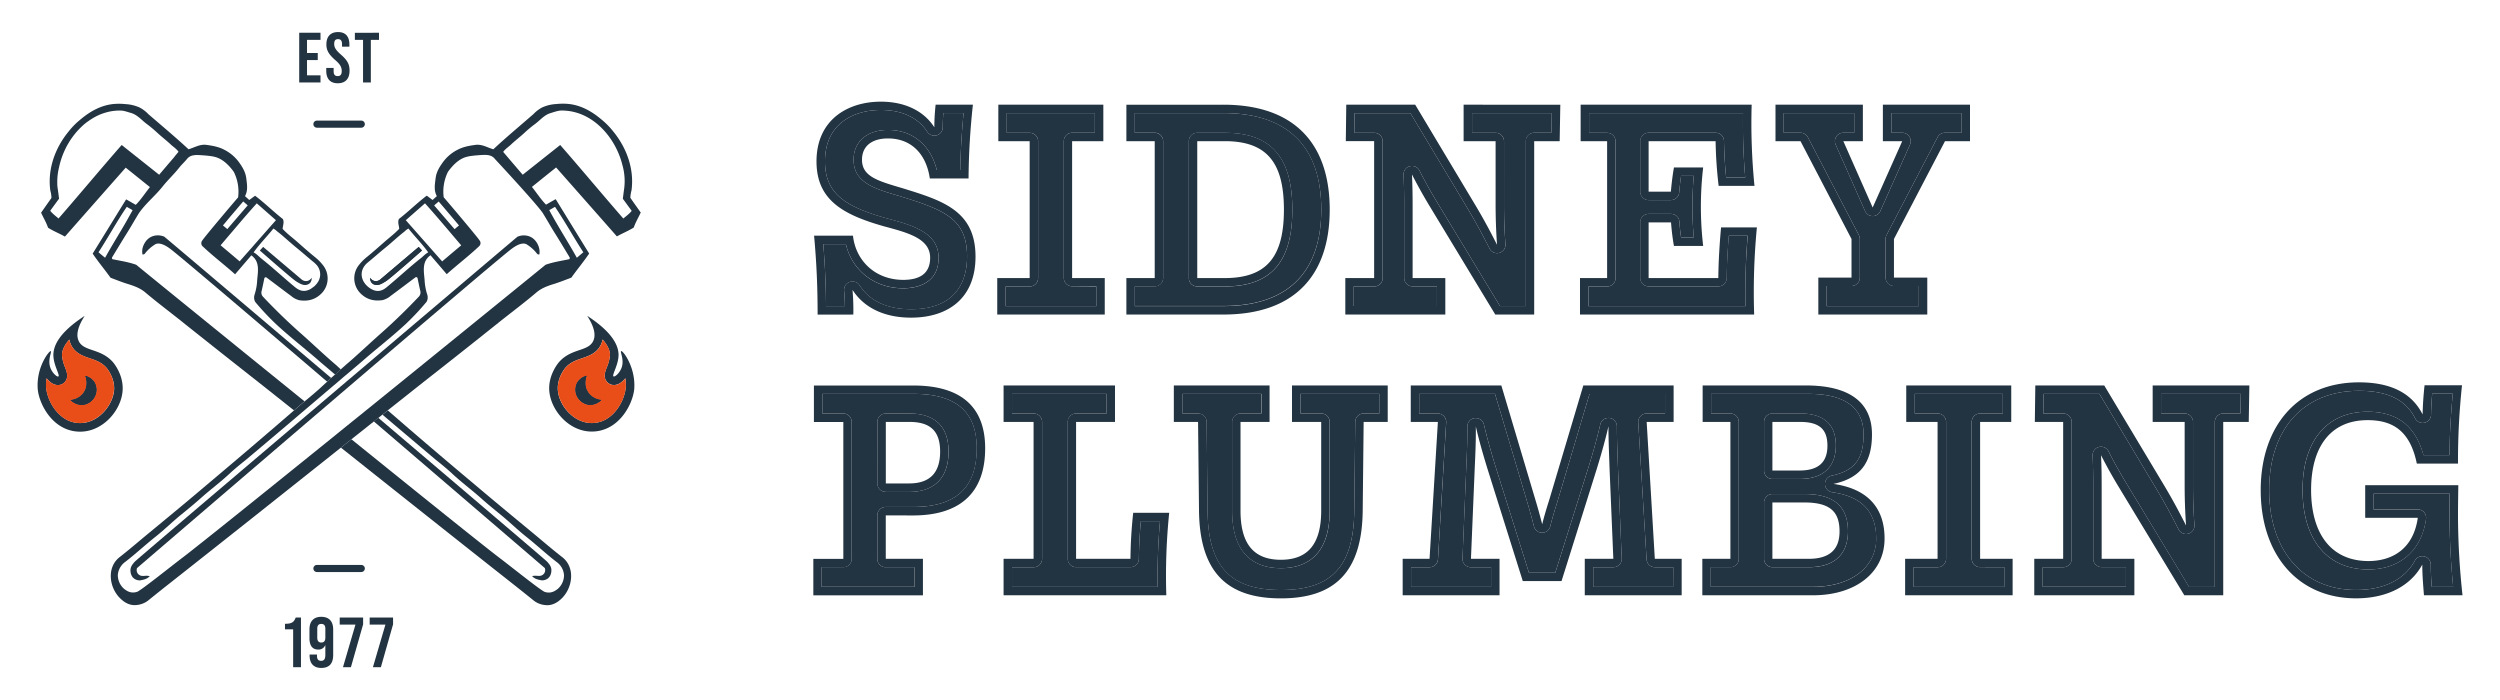 <svg id="Layer_1" data-name="Layer 1" xmlns="http://www.w3.org/2000/svg" viewBox="0 0 1500 420.01"><defs><style>.cls-1{fill:#223341}.cls-2{fill:#e94d18}</style></defs><path class="cls-1" d="M57.3 237a9.33 9.33 0 0 1-6.4 5.71c-4.92 1.13-8.42-2.51-8.57-2.68a10.74 10.74 0 0 0 7.93-4.5c3.15-4.61 1.05-9.7.91-10a8.85 8.85 0 0 1 5.76 4.32 9 9 0 0 1 .37 7.15"/><path class="cls-1" d="M67.66 217.17c-7.51-8.35-17.51-6.1-20.48-12.65-1.2-2.63-1.46-7.09 3.64-15-15.5 10.09-19 18.14-18.78 24s4.09 11.71 3 12.35c-.76.43-3.38-1.79-4.61-4.7-2.18-5.12.82-10.14.06-10.48s-5.66 5.81-7.32 14.27a32 32 0 0 0-.53 8.52C23.53 242.89 32 259 48.11 259c14 0 25.18-13.42 25.5-25.5.24-9.24-5.69-16.04-5.95-16.33m-5.4 30.05c-4 4.26-9 6.62-14.15 6.62-7 0-11.73-4-14.47-7.34a27.24 27.24 0 0 1-5.93-13.5 25 25 0 0 1 .27-6c1.73 2.19 4.12 4.06 6.79 4.06a5.76 5.76 0 0 0 2.78-.72c.87-.51 3.63-2.48 2.52-6.92a29 29 0 0 0-1-3 24.5 24.5 0 0 1-1.86-7.07c-.12-2.93 1.38-6.17 4.39-9.61a13.4 13.4 0 0 0 .93 2.94c2.39 5.27 7.21 6.92 11.44 8.35 3.6 1.23 7 2.39 9.88 5.61.17.19 4.85 5.68 4.67 12.74-.17 4.62-2.52 9.83-6.26 13.84"/><path class="cls-2" d="M63.82 220.59c-2.89-3.22-6.28-4.38-9.88-5.61-4.23-1.43-9-3.08-11.44-8.35a13.4 13.4 0 0 1-.93-2.94c-3 3.44-4.51 6.68-4.39 9.61a24.5 24.5 0 0 0 1.82 7.07 29 29 0 0 1 1 3c1.11 4.44-1.65 6.41-2.52 6.92a5.76 5.76 0 0 1-2.78.72c-2.67 0-5.06-1.87-6.79-4.06a25 25 0 0 0-.27 6 27.24 27.24 0 0 0 5.93 13.55c2.74 3.35 7.48 7.34 14.47 7.34 5.1 0 10.14-2.36 14.15-6.62 3.77-4 6.09-9.2 6.23-13.89.25-7.06-4.42-12.55-4.6-12.74M57.3 237a9.33 9.33 0 0 1-6.4 5.71c-4.92 1.13-8.42-2.51-8.57-2.68a10.74 10.74 0 0 0 7.93-4.5c3.15-4.61 1.05-9.7.91-10a8.85 8.85 0 0 1 5.76 4.32 9 9 0 0 1 .37 7.15"/><path class="cls-1" d="M57.3 237a9.33 9.33 0 0 1-6.4 5.71c-4.92 1.13-8.42-2.51-8.57-2.68a10.74 10.74 0 0 0 7.93-4.5c3.15-4.61 1.05-9.7.91-10a8.85 8.85 0 0 1 5.76 4.32 9 9 0 0 1 .37 7.15"/><path class="cls-1" d="M57.3 237a9.33 9.33 0 0 1-6.4 5.71c-4.92 1.13-8.42-2.51-8.57-2.68a10.74 10.74 0 0 0 7.93-4.5c3.15-4.61 1.05-9.7.91-10a8.85 8.85 0 0 1 5.76 4.32 9 9 0 0 1 .37 7.15m303.53 3c-.15.17-3.65 3.81-8.55 2.68a9.43 9.43 0 0 1-6.42-5.71 9.14 9.14 0 0 1 .37-7.18 8.87 8.87 0 0 1 5.78-4.32c-.15.33-2.24 5.42.89 10a10.77 10.77 0 0 0 7.93 4.53"/><path class="cls-1" d="M380 224.94c-1.67-8.46-6.44-14.64-7.31-14.27s2.24 5.36.06 10.48c-1.24 2.91-3.85 5.13-4.63 4.7-1.13-.64 2.76-6.61 3-12.35s-3.27-13.9-18.79-24c5.11 7.92 4.84 12.38 3.64 15-3 6.55-13 4.3-20.46 12.65-.27.29-6.2 7.09-6 16.29.32 12.08 11.51 25.5 25.51 25.5 16.08 0 24.59-16.07 25.52-25.5a31.3 31.3 0 0 0-.54-8.5m-4.57 8a27.55 27.55 0 0 1-5.94 13.55c-2.73 3.35-7.47 7.34-14.47 7.34-5.11 0-10.13-2.36-14.15-6.62-3.78-4-6.1-9.2-6.22-13.89-.19-7.06 4.5-12.55 4.65-12.74 2.9-3.22 6.3-4.38 9.89-5.61 4.24-1.43 9-3.08 11.43-8.35a13 13 0 0 0 .93-2.94c3 3.44 4.52 6.68 4.41 9.61a23.9 23.9 0 0 1-1.88 7.07c-.42 1.13-.79 2.11-1 3-1.11 4.44 1.65 6.41 2.54 6.92a5.63 5.63 0 0 0 2.77.72c2.66 0 5.05-1.87 6.79-4.06a25.6 25.6 0 0 1 .29 6.06Z"/><path class="cls-2" d="M375.19 227c-1.74 2.19-4.13 4.06-6.79 4.06a5.63 5.63 0 0 1-2.77-.72c-.89-.51-3.65-2.48-2.54-6.92.24-.91.61-1.89 1-3a23.9 23.9 0 0 0 1.91-7.12c.11-2.93-1.39-6.17-4.41-9.61a13 13 0 0 1-.93 2.94c-2.39 5.27-7.19 6.92-11.43 8.35-3.59 1.23-7 2.39-9.89 5.61-.15.19-4.84 5.68-4.65 12.74.12 4.69 2.44 9.88 6.22 13.89 4 4.26 9 6.62 14.15 6.62 7 0 11.74-4 14.47-7.34a27.55 27.55 0 0 0 5.94-13.5 25.6 25.6 0 0 0-.28-6m-22.91 15.72a9.43 9.43 0 0 1-6.42-5.71 9.14 9.14 0 0 1 .37-7.18 8.87 8.87 0 0 1 5.78-4.32c-.15.33-2.24 5.42.89 10a10.77 10.77 0 0 0 7.93 4.5c-.15.17-3.65 3.81-8.55 2.68Z"/><path class="cls-1" d="M360.83 240c-.15.17-3.65 3.81-8.55 2.68a9.43 9.43 0 0 1-6.42-5.71 9.14 9.14 0 0 1 .37-7.18 8.87 8.87 0 0 1 5.78-4.32c-.15.33-2.24 5.42.89 10a10.77 10.77 0 0 0 7.93 4.53"/><path class="cls-1" d="M360.83 240c-.15.17-3.65 3.81-8.55 2.68a9.43 9.43 0 0 1-6.42-5.71 9.14 9.14 0 0 1 .37-7.18 8.87 8.87 0 0 1 5.78-4.32c-.15.33-2.24 5.42.89 10a10.77 10.77 0 0 0 7.93 4.53"/><g id="MdZlec"><path class="cls-1" d="M337.22 334.19c-5.61-4.38-11-9-16.49-13.57-12.45-10.28-24.9-20.57-37.21-31q-25.63-21.45-50.84-43.38c-1.06.86-2.13 1.7-3.2 2.58q15.84 13.44 31.75 26.85c3.32 2.69 6.67 5.36 9.79 8.25 5.57 5.24 11.72 9.77 17.43 14.86 3.77 3.37 7.7 6.6 11.64 9.79 5.29 4.29 10.16 9.09 15.48 13.34 6.22 4.93 12 10.38 18.34 15.24a10.66 10.66 0 0 1 4.5 7.9 10.9 10.9 0 0 1-3.7 8.24 8.2 8.2 0 0 1-1.42 1 7.4 7.4 0 0 1-3.22 1.2 7.6 7.6 0 0 1-3.28-.37c-2.26-.79-20.23-15.21-27.49-20.71-10.09-7.69-47.45-37.73-88.44-70.83l-6.31 5c34.58 27.48 69.4 55.15 103.47 82q6.23 4.92 12.4 9.9a13.2 13.2 0 0 0 7 2.59c3.42.32 6.42-1.12 9-3.45 7.18-6.33 9.12-19.13.8-25.43M201.75 219.11c-6.53-5.51-14.79-13.39-21.36-19.17q-11.69-10.35-22.42-21.73a3.6 3.6 0 0 1-1-3.62c.55-2.29 1-4.58 1.49-6.87.12-.56.09-1.17.81-1.35.19 0 .42 0 .56.08 5 3.71 9.87 7.47 14.87 11.14a12 12 0 0 0 4.92 2.56c4.57.69 8.85-.12 12.43-3.3A12.78 12.78 0 0 0 193.7 159a28.4 28.4 0 0 0-4.52-4.58c-3.55-2.86-7-5.9-10.41-8.93-3-2.68-6.26-5-9.19-8.15.08-1.89 1.09-3.89.16-5.9-5.74-4.48-10.93-9.67-16.69-14l-3.49 2.56-2.56-2.33c1.9-3.39 1.21-7.13.74-10.87s-2.47-6.9-4.65-9.87a24.85 24.85 0 0 0-8.6-7.12c-3.31-1.74-6.86-2.36-10.53-2.87-4-.57-7.3 1.6-10.83 2.63-7.87-7.31-16-14.07-24.13-21.09a20.1 20.1 0 0 0-5.29-4 23.5 23.5 0 0 0-8.32-2 37 37 0 0 0-6.89-.11c-10.29.87-17.84 7.32-20.83 9.83a44 44 0 0 0-6.47 6.66c-8.12 9.85-12.79 22.64-11 35.52a17 17 0 0 1 .67 4.38c-2.14 3.05-4.23 6-6.21 8.86 1.46 3.15 3.16 6 4.17 9 3.27 2.09 6.78 3.42 10.13 5.34 12.13-13.8 24.22-27.49 36.47-41.37 4.9 3.92 9.65 7.75 14.52 11.66-2.78 3.48-5.44 7.63-8.49 10.66 0 0-3.83-2.21-5.78-3.29-6.68 10.8-13.25 21.51-20.08 32.55 3.36 5 7.23 9.55 10.72 14.47 3.25 1.21 6.47 2.52 9.78 3.57 4 1.23 7.82 2.51 11.05 5.22 7.82 6.62 16.07 12.7 24 19.13q22 17.52 44.12 34.91 10.54 8.34 21.12 16.76l1.29-1.1c1.65-1.46 3.35-2.88 5.05-4.31-51.63-41.77-100.55-81.53-101-81.95-4.7-1.68-9.52-2.36-14.23-3.35a1 1 0 0 1-.14-1.28c2.93-4.8 5.83-9.62 8.81-14.39 2.41-3.82 4.63-7.8 7-11.67 4-5.93 9.84-10.55 14.29-16.14 3.18-4 7-7.53 10.14-11.54 1.39-1.77 3.11-3.27 4.49-5 1.66-2.14 3.9-2.46 6.3-2.49.56 0 7.55.32 10.28 1.07 4.88 1.12 8.76 5.07 11.64 9.08a26.7 26.7 0 0 1 2.56 15.27c-3 3.43-20.55 24.18-21.63 26.05a2.53 2.53 0 0 0 .35 3.31c6.2 5.88 13 11 19.46 16.79l9.75-11.37c5.18 3.71 4 9.38 3.51 14.82a33 33 0 0 1-1.59 8.83 5.5 5.5 0 0 0 0 3.34 3.2 3.2 0 0 0 .65 1.24 152 152 0 0 0 12.28 13.06c8.51 7.93 17.81 15 26.52 22.69q4.47 3.77 8.91 7.56l3.44-3.08ZM77.57 129.7c-.66 1.19-1.33 2.39-2 3.57-1.06 1.85-2.14 3.69-3.23 5.5-.78 1.32-1.57 2.63-2.36 3.95-2.34 3.94-4.7 7.9-6.94 11.94-.34-.29-.66-.56-1-.83l-1.94-1.61c-.32-.29-.66-.58-1-.86 2.19-3.35 4.26-6.77 6.32-10.19 1.38-2.28 2.74-4.57 4.14-6.86.69-1.14 1.38-2.29 2.11-3.42q2.11-3.43 4.41-6.79l3.49 2c-.65 1.19-1.33 2.4-2 3.6m26.66-35.08c-3 3.47-5.87 6.86-8.74 10.23L73 87c-12.75 14.57-25.06 29.37-37.88 44.1-.24-.21-.46-.41-.69-.59-.61-.51-1.2-1-1.76-1.47-.38-.32-.74-.64-1.09-1a13 13 0 0 1-1.45-1.58c1.87-2.56 3.55-4.87 5.31-7.26-.26-1.9-.48-3.89-.8-5.86a26 26 0 0 1-.28-2.76v-1.65a33 33 0 0 1 .39-5.06c.06-.47.13-.94.23-1.4s.17-.94.29-1.39.18-.86.28-1.3.16-.64.24-1c.25-1 .54-2 .86-3A49 49 0 0 1 40.43 87c.3-.52.6-1 .92-1.57l.78-1.26c.22-.3.42-.62.64-.93.54-.77 1.09-1.55 1.68-2.29.19-.23.39-.49.57-.72s.39-.49.61-.73c.37-.45.76-.89 1.16-1.31s.71-.76 1.08-1.13 1-1 1.47-1.43c.77-.72 1.58-1.4 2.42-2.06.32-.25.64-.48 1-.72s.53-.37.79-.56.26-.16.38-.25.52-.35.79-.52.67-.42 1-.62.91-.53 1.38-.78.69-.37 1-.54l1.08-.5c.73-.32 1.45-.63 2.21-.9 1-.35 2-.65 3-.92a30.6 30.6 0 0 1 6.4-.91 1.8 1.8 0 0 1 .46 0 10 10 0 0 1 1.21 0 3 3 0 0 1 .42 0 10 10 0 0 1 1.23.18c.2 0 .39.08.57.12l.63.15c1.14.3 2.29.69 3.43 1 .36.12.71.24 1 .37s.67.31 1 .48a12 12 0 0 1 1.15.69 13 13 0 0 1 1.07.77l.71.56c.74.6 1.45 1.24 2.16 1.88s1.45 1.25 2.2 1.81a75 75 0 0 1 6.46 5.4c.47.44 1 .88 1.46 1.3s1 .86 1.48 1.28c1 .84 2 1.67 3 2.53.65.57 1.31 1.14 1.93 1.73.19.19.39.36.57.53.59.5 1.22 1 1.82 1.48a16 16 0 0 1 1.82 1.75c.19.22.37.45.56.71-.49.59-1 1.18-1.48 1.75s-.93 1.18-1.42 1.8m30.26 39.76.44-.51c.25-.28.52-.62.82-1l1.18-1.42c.22-.24.42-.47.62-.72s.66-.8 1-1.2a8 8 0 0 0 .53-.62l1.06-1.25.08-.08c.32-.39.66-.8 1-1.17s.69-.8 1-1.19c.49-.59 1-1.15 1.41-1.67l1.54-1.8.55-.64a3 3 0 0 1 .21-.24l2.71 2.34c-3.15 3.68-6.33 7.36-9.33 10.85-1 1.16-1.95 2.29-2.91 3.4l-2.64-2.22Zm15.92 14.94c-3.44 3.87-6.17 7-6.57 7.44l-.05.06c-.93-.8-1.86-1.57-2.78-2.36l-4.26-3.59-4.4-3.69c4.53-5.29 9-10.56 13.47-15.82q2.72-3.13 5.46-6.25l2.78-3.11 11.5 10.12c-.13.16-.29.32-.44.49l-.52.59c-.35.41-.77.88-1.21 1.38s-.93 1.05-1.45 1.62l-6.15 7c-.54.59-1.06 1.2-1.58 1.79-.71.79-1.4 1.58-2.07 2.36s-1.14 1.31-1.73 1.97m5.69 5.2c-.52-.45-1-.94-1.55-1.39a10.4 10.4 0 0 0-2.39-1.7c1.87-2.62 3.87-5 5.89-7.3 1.52-1.73 3-3.45 4.54-5.22l1.46-1.8a14.4 14.4 0 0 1 2.39 1.83c1.52 1.17 3 2.4 4.4 3.64l2.86 2.51c.49.42 1 .84 1.45 1.25 1 .82 1.92 1.65 2.92 2.44l.64.54.65.54c.44.35.86.71 1.28 1.06l2.56 2.17q1.29 1.11 2.58 2.19c.42.37.86.73 1.28 1.08l1.3 1.06.25.22c.09.07.15.14.22.2a4.4 4.4 0 0 1 .44.42 6 6 0 0 1 .42.43 8.47 8.47 0 0 1 1.06 10.54 10 10 0 0 1-.72 1c-.27.34-.56.66-.86 1a12 12 0 0 1-1 .89c-.35.27-.71.54-1.1.79l-.58.39a7.6 7.6 0 0 1-1.2.61 8 8 0 0 1-1.18.4 6.67 6.67 0 0 1-5-.62c-.32-.19-.64-.37-1-.59s-.66-.47-1-.74c-2.61-2.14-5.15-4.33-7.7-6.56-1.06-.92-2.1-1.85-3.17-2.76-2.12-1.85-4.24-3.69-6.41-5.47-1.08-.9-2.18-1.77-3.27-2.65Z"/><path class="cls-1" d="m60.1 152.22-1-.85c.34.27.68.56 1 .85m-25.01-21.09-.69-.6c.23.19.45.39.69.6m1.48-35.29c-.32 1-.61 2-.86 3-.08.32-.17.64-.24 1 .07-.32.14-.62.22-.94.31-1.02.54-2.05.88-3.06m27.86-28.57c-1 .27-2.06.57-3 .92a30 30 0 0 1 3-.92m15.4.97c-.34-.13-.69-.25-1-.37-1.14-.35-2.29-.74-3.43-1 1.16.29 2.29.67 3.43 1a11 11 0 0 1 1 .37m15.66 36.61L72.97 87.03v-.02zm10.23-11.96c.49-.57 1-1.16 1.48-1.75a11 11 0 0 0-.56-.71 7 7 0 0 1 .58.71c-.49.59-1 1.18-1.5 1.75M187.09 173l-.58.39a7 7 0 0 0 .6-.37 12 12 0 0 0 1.08-.81c-.35.22-.71.49-1.1.79m11.64 53.82-2.44 2.18c-47-40.14-89.65-76.44-94.38-79.88-1.3-.94-5.53-4-8.59-2.64a23.1 23.1 0 0 0-6.42 5.71c-.05.1-.25.51-1.41.49a9.9 9.9 0 0 1 0-3.57c.08-.39 1.21-5.6 6.06-7.36a9.66 9.66 0 0 1 7 .25c1.39 1.07 48.79 41.23 100.18 84.82m129.91 120.31a5.9 5.9 0 0 1-3.65 1.08c-1.79-.39-4.06-.63-5.73-2.56a11 11 0 0 1 2.34-.22 12 12 0 0 0 2.65.05 3.66 3.66 0 0 0 2.39-1.65 3.56 3.56 0 0 0 .25-3c-6.27-5.38-53.2-45.65-102.62-88 .91-.73 1.8-1.43 2.71-2.14C279.12 295 327.5 336.13 328.27 337c1.18 1.35 2.28 2.6 2.53 4.47.02.25.42 3.72-2.16 5.66M186.1 169.68a3.78 3.78 0 0 1-2.09 1.2c-1.85.46-3.7-.37-6.53-2.21S155.9 150.3 155.9 150.3l2-2.16 22.84 19.34a4.13 4.13 0 0 0 3.65 1.09 4 4 0 0 0 2.58-1.92 4 4 0 0 1-.87 3.03"/></g><g id="MdZlec-2" data-name="MdZlec"><path class="cls-1" d="M378.22 118.71a17 17 0 0 1 .67-4.38c1.79-12.88-2.9-25.67-11-35.52a44 44 0 0 0-6.47-6.66c-3-2.51-10.56-9-20.83-9.83a37 37 0 0 0-6.89.11 23.6 23.6 0 0 0-8.33 2 20.2 20.2 0 0 0-5.28 4C312 75.5 303.83 82.26 296 89.57c-3.53-1-6.8-3.2-10.83-2.63-3.67.51-7.22 1.13-10.53 2.87a24.76 24.76 0 0 0-8.6 7.12c-2.19 3-4.16 6-4.65 9.87s-1.17 7.48.72 10.87l-2.57 2.33-3.48-2.61c-5.78 4.36-10.95 9.55-16.71 14-.91 2 .1 4 .18 5.9-2.93 3.1-6.18 5.47-9.19 8.15-3.42 3-6.86 6.07-10.41 8.93a28 28 0 0 0-4.52 4.58 12.78 12.78 0 0 0 1.69 17.81c3.58 3.18 7.86 4 12.43 3.3a12 12 0 0 0 4.92-2.56c5-3.67 9.92-7.43 14.87-11.14.13-.1.35-.05.56-.08.7.18.69.79.8 1.35.48 2.29.95 4.58 1.49 6.87a3.66 3.66 0 0 1-1 3.62q-10.75 11.37-22.42 21.73c-6.57 5.78-14.83 13.66-21.38 19.17l-2.81 2.51-3.44 3.08-2.38 2.12-2.45 2.27-2.29 2.1c-3.57 3.4-7.4 6.55-11.22 9.72-1.7 1.43-3.4 2.85-5.05 4.31l-1.29 1.1q-25.26 21.86-50.82 43.36c-12.31 10.46-24.76 20.75-37.22 31-5.48 4.54-10.87 9.19-16.48 13.57-8.32 6.3-6.38 19.1.81 25.42 2.53 2.33 5.53 3.77 9 3.45a13.3 13.3 0 0 0 7-2.59q6.16-5 12.38-9.9c34.09-26.85 68.93-54.53 103.48-82l6.31-5q6.72-5.32 13.41-10.66c.91-.73 1.8-1.43 2.71-2.14s1.67-1.35 2.5-2c1.07-.88 2.14-1.72 3.2-2.58l21.12-16.74q22.15-17.34 44.13-34.91c8-6.43 16.21-12.51 24-19.13 3.21-2.71 7.09-4 11.05-5.22 3.31-1.05 6.53-2.36 9.78-3.57 3.49-4.92 7.36-9.52 10.7-14.47-6.81-11-13.39-21.75-20.08-32.62-2 1.08-5.79 3.29-5.79 3.29-3-3-5.7-7.18-8.48-10.66 4.87-3.91 9.6-7.74 14.52-11.66 12.25 13.88 24.34 27.57 36.47 41.37 3.35-1.92 6.86-3.25 10.13-5.34 1-3 2.71-5.83 4.17-9-2.01-2.77-4.08-5.74-6.22-8.79m-115 2.19c2 2.29 12.18 14.37 12.18 14.37l-2.66 2.22-12.25-14.25ZM255 122c7.48 8.29 14.49 16.76 21.73 25.2-4 3.35-7.75 6.52-11.44 9.64 0 0-17.52-19.88-21.81-24.72Zm-23.08 50.4c-3.27 2.71-6.38 2.88-9.91.55-5.37-3.5-7.36-10.54-1.26-15.53 3.47-2.83 6.81-5.83 10.29-8.64 3.94-3.18 7.6-6.72 11.64-9.84a12.3 12.3 0 0 1 2.38-1.83c3.82 4.85 8.17 9.11 11.89 14.32-1.87.94-3 2.4-4.5 3.53-7.04 5.56-13.59 11.73-20.53 17.44M333 124.1c6.11 9 11.15 18.31 17 27.26l-3.89 3.3c-5.39-9.69-11.39-18.88-16.56-28.59 1.13-.64 2.09-1.19 3.45-1.97m-7.11 4.08c2.38 3.87 4.6 7.85 7 11.67 3 4.77 5.88 9.59 8.79 14.39a1 1 0 0 1-.12 1.28c-4.73 1-9.53 1.67-14.23 3.35-.47.42-49.41 40.18-101 81.95-1.07.86-2.12 1.74-3.2 2.58-.82.67-1.63 1.35-2.47 2s-1.76 1.41-2.65 2.16q-6.77 5.43-13.47 10.86c-2.11 1.72-4.22 3.42-6.32 5.12-41 33.1-78.35 63.14-88.42 70.83-7.26 5.5-25.25 19.92-27.49 20.71a7.7 7.7 0 0 1-3.3.37 7.3 7.3 0 0 1-3.2-1.2 7.8 7.8 0 0 1-1.42-1A10.9 10.9 0 0 1 70.7 345a10.65 10.65 0 0 1 4.49-7.9c6.3-4.86 12.13-10.31 18.35-15.24 5.32-4.25 10.19-9.05 15.48-13.34 3.94-3.19 7.85-6.42 11.64-9.79 5.71-5.09 11.86-9.62 17.43-14.86 3.1-2.89 6.47-5.56 9.79-8.25q15.92-13.36 31.75-26.85l6.32-5.37q6.83-5.79 13.64-11.61l2.53-2.12c.81-.71 1.62-1.4 2.43-2.08 1.14-1 2.3-2 3.45-2.91q4.44-3.8 8.89-7.56c8.73-7.68 18-14.76 26.53-22.69a152 152 0 0 0 12.28-13.06 3.1 3.1 0 0 0 .66-1.24 5.44 5.44 0 0 0 0-3.34 33.4 33.4 0 0 1-1.6-8.83c-.48-5.44-1.66-11.11 3.53-14.82 3.26 3.82 6.48 7.55 9.75 11.37 6.47-5.78 13.24-10.91 19.45-16.79a2.67 2.67 0 0 0 .81-1.62 2.53 2.53 0 0 0-.45-1.69c-1.08-1.87-18.65-22.62-21.63-26.05a26.7 26.7 0 0 1 2.56-15.27c2.88-4 6.75-8 11.62-9.08 2.75-.75 9.74-1.09 10.28-1.07 2.42 0 4.66.35 6.31 2.49.01.02 25.01 26.82 28.94 32.75Zm48.11 2.95c-12.8-14.71-25.11-29.53-37.88-44.13l-22.5 17.84q-5.76-6.7-11.71-13.71c1.47-2 3.27-3 4.77-4.47 2.52-2.37 5.3-4.48 7.86-6.84a71 71 0 0 1 6.46-5.4c3.06-2.24 5.45-5.41 9.33-6.56 2.61-.8 5.19-1.8 7.93-1.51 17.65.62 31.08 16.25 35.14 32.51a35.3 35.3 0 0 1 1.08 14.52c-.31 2-.52 4-.78 5.86 1.75 2.39 3.44 4.72 5.31 7.26-1.33 1.76-3.13 2.99-5.01 4.63"/><path class="cls-1" d="M253.19 150.3s-18.68 16.52-21.56 18.37-4.68 2.67-6.53 2.21a3.78 3.78 0 0 1-2.09-1.2 4.1 4.1 0 0 1-.88-3 4.1 4.1 0 0 0 2.6 1.92 4.17 4.17 0 0 0 3.65-1.09c7.78-6.6 15.35-13 22.84-19.34Zm70.43 2.39c-1.18 0-1.36-.39-1.41-.49a23.1 23.1 0 0 0-6.42-5.71c-3.08-1.38-7.29 1.7-8.59 2.64-4.73 3.44-47.4 39.74-94.38 79.87l-3.3 2.81c-.81.69-1.64 1.4-2.43 2.09l-2.54 2.15-13.46 11.53c-2.09 1.76-4.18 3.57-6.27 5.34-49.42 42.29-96.34 82.55-102.6 87.93a3.56 3.56 0 0 0 .25 3 3.63 3.63 0 0 0 2.38 1.65 12.2 12.2 0 0 0 2.66-.05 11 11 0 0 1 2.34.22c-1.67 1.93-4 2.17-5.73 2.56a5.88 5.88 0 0 1-3.65-1.08c-2.58-1.94-2.19-5.41-2.16-5.64.25-1.87 1.35-3.12 2.53-4.47.77-.89 49.15-42 101.29-86.26 2.1-1.79 4.21-3.57 6.31-5.34 4.52-3.84 9.06-7.7 13.58-11.52.84-.73 1.7-1.45 2.53-2.16l2.44-2.05c1.11-1 2.26-1.92 3.38-2.87 51.4-43.59 98.8-83.75 100.11-84.81a9.64 9.64 0 0 1 7-.25c4.86 1.76 6 7 6.05 7.36a9.5 9.5 0 0 1 .09 3.55"/><path class="cls-1" d="M253.19 150.3s-18.68 16.52-21.56 18.37-4.68 2.67-6.53 2.21a3.78 3.78 0 0 1-2.09-1.2 4.1 4.1 0 0 1-.88-3 4.1 4.1 0 0 0 2.6 1.92 4.17 4.17 0 0 0 3.65-1.09c7.78-6.6 15.35-13 22.84-19.34Z"/></g><path class="cls-1" d="M177.43 370.53c-1.08 2.88-2.48 3.74-6.44 3.74v3.32h4.9v22.74h4.69v-29.8Zm15.36-.44c-4.6 0-7.11 2.73-7.11 7.5v5.32c0 4.39 1.75 6.82 5.19 6.82a4.31 4.31 0 0 0 4.26-2.59h.08v5.69c0 2.86-.92 3.67-2.59 3.67-1.48 0-2.43-.81-2.43-2.95v-.84h-4.43v.56c0 4.76 2.4 7.49 7 7.49 4.86 0 7.15-2.73 7.15-7.76v-15.41c-.01-4.77-2.52-7.5-7.12-7.5m2.42 12.43c0 2-.8 3-2.42 3s-2.43-.94-2.43-3v-5.27c0-2 .81-2.9 2.43-2.9s2.42.94 2.42 2.9Zm8.61-11.99v4.24h9.45l-7.49 25.56h4.76l7.33-25.73v-4.07Zm17.98 0v4.24h9.45l-7.5 25.56h4.77l7.32-25.73v-4.07Zm-29.5-346.6v-4.27h-12.77v29.82h12.77v-4.26h-8.09v-9.17h6.44v-4.26h-6.44v-7.86Zm12.28 8.86c-3.07-2.7-4.06-4.27-4.06-6.44s.86-2.86 2.34-2.86 2.36.82 2.36 3V28h4.41v-1.26c0-4.79-2.25-7.5-6.8-7.5s-7 2.71-7 7.41c0 3.41 1.28 5.83 5.2 9.29 3.07 2.67 4 4.26 4 6.72 0 2.22-.92 3-2.42 3s-2.43-.76-2.43-2.9v-2h-4.43v1.7c0 4.77 2.31 7.5 6.91 7.5s7.07-2.73 7.07-7.58c0-3.77-1.24-6.16-5.15-9.59m8.34-13.13v4.27h4.9v25.55h4.68V23.93h4.9v-4.27Zm3.85 323.56h-26.61a2.13 2.13 0 1 1 0-4.26h26.61a2.13 2.13 0 1 1 0 4.26m0-266.6h-26.61a2.13 2.13 0 1 1 0-4.26h26.61a2.13 2.13 0 0 1 0 4.26m323.98 36.08c-14.53-4.26-23.55-7-23.55-16.86 0-8.22 6-12.77 15.6-12.77 14.34 0 23.05 9.77 25.09 24h23.24a436 436 0 0 1 2.61-44.25h-22.37a133 133 0 0 0-.77 13.56C554.4 66.7 543.16 61 528.54 61c-20 0-38.64 10.94-38.64 35.83 0 23.25 16 32 40.39 38.93 14 3.79 27.8 7.18 27.8 18.89 0 9-5.63 13.27-16.17 13.27-16.58 0-28.49-11.34-30.14-26.53h-23.33c1.55 16.84 2.12 31.67 2.12 47.35H512a143 143 0 0 0-.49-14.81c7 10.94 19.48 16.66 35.08 16.66 22.45 0 38.72-11.82 38.72-36.62-.02-27.81-20.06-33.72-44.56-41.27m5.82 72.82c-14.19 0-24.83-5-30.81-14.34a5.07 5.07 0 0 0-4.27-2.32 5.2 5.2 0 0 0-1.6.25 5.07 5.07 0 0 0-3.43 5.21c.27 3.28.42 6.3.47 9.35h-11.32c-.1-12.92-.62-24.77-1.65-37.25h13.56c3.69 15.84 17.26 26.53 34.4 26.53 6.38 0 21.22-1.78 21.22-18.32 0-15.25-16.1-19.59-30.32-23.44l-1.21-.32C507.86 124.09 495 116.64 495 96.81 495 74.12 512.3 66 528.54 66c12.53 0 22.41 4.63 27.81 13.07a5.06 5.06 0 0 0 4.25 2.32 4.8 4.8 0 0 0 1.41-.2 5.06 5.06 0 0 0 3.64-4.85c0-2.64.12-5.37.35-8.51h12.15c-1.15 12-1.8 23.08-2 34.15h-14.09c-3.67-14.93-14.57-24-29.26-24-12.55 0-20.65 7-20.65 17.83 0 13.74 12.6 17.43 27.17 21.71l.64.19c26.47 8.17 40.28 13.47 40.28 36.21 0 11.82-4.36 31.6-33.67 31.6"/><path class="cls-1" d="M580.25 154c0 11.79-4.37 31.57-33.68 31.57-14.18 0-24.83-5-30.81-14.34a5 5 0 0 0-4.26-2.32 5.1 5.1 0 0 0-1.6.25 5.08 5.08 0 0 0-3.44 5.21c.27 3.28.43 6.3.48 9.35h-11.32c-.1-12.92-.63-24.77-1.65-37.25h13.56c3.69 15.84 17.26 26.53 34.39 26.53 6.39 0 21.23-1.78 21.23-18.33 0-15.24-16.11-19.59-30.32-23.43l-1.22-.32C507.86 124.09 495 116.64 495 96.81 495 74.12 512.31 66 528.55 66c12.53 0 22.4 4.63 27.81 13.07a5.07 5.07 0 0 0 4.24 2.32 4.9 4.9 0 0 0 1.42-.2 5.06 5.06 0 0 0 3.64-4.85c0-2.64.12-5.37.35-8.51h12.15c-1.15 12-1.81 23.08-2 34.15h-14.09c-3.67-14.93-14.57-24-29.26-24-12.55 0-20.65 7-20.65 17.83 0 13.74 12.6 17.43 27.17 21.71l.64.18c26.46 8.2 40.28 13.51 40.28 36.3m63.02 12.84V84.7H662V62.82h-63V84.7h18.8v82.14h-19.45v21.88h64.5v-21.88Zm14.52 16.83H603.4v-11.78h14.4a5.05 5.05 0 0 0 5.06-5V84.7a5.06 5.06 0 0 0-5.06-5h-13.73V67.87h52.85v11.78h-13.65a5.06 5.06 0 0 0-5 5v82.14a5.06 5.06 0 0 0 5 5h14.52Z"/><path class="cls-1" d="M657.8 171.89v11.78h-54.39v-11.78h14.4a5 5 0 0 0 5.05-5V84.7a5 5 0 0 0-5.05-5h-13.73V67.87h52.84v11.78h-13.64a5.06 5.06 0 0 0-5 5v82.14a5.06 5.06 0 0 0 5 5Zm77.11-92.24h-16.56a5 5 0 0 0-5.05 5v82.14a5 5 0 0 0 5.05 5h16.56c27.62 0 40.49-14.65 40.49-46.12s-12.87-46.02-40.49-46.02m0 87.19h-16.56V84.7h16.56c25.47 0 35.44 13.18 35.44 41.07s-9.97 41.07-35.44 41.07m0-87.19h-16.56a5 5 0 0 0-5.05 5v82.14a5 5 0 0 0 5.05 5h16.56c27.62 0 40.49-14.65 40.49-46.12s-12.87-46.02-40.49-46.02m0 87.19h-16.56V84.7h16.56c25.47 0 35.44 13.18 35.44 41.07s-9.97 41.07-35.44 41.07m0-87.19h-16.56a5 5 0 0 0-5.05 5v82.14a5 5 0 0 0 5.05 5h16.56c27.62 0 40.49-14.65 40.49-46.12s-12.87-46.02-40.49-46.02m0 87.19h-16.56V84.7h16.56c25.47 0 35.44 13.18 35.44 41.07s-9.97 41.07-35.44 41.07m0-87.19h-16.56a5 5 0 0 0-5.05 5v82.14a5 5 0 0 0 5.05 5h16.56c27.62 0 40.49-14.65 40.49-46.12s-12.87-46.02-40.49-46.02m0 87.19h-16.56V84.7h16.56c25.47 0 35.44 13.18 35.44 41.07s-9.97 41.07-35.44 41.07m0-87.19h-16.56a5 5 0 0 0-5.05 5v82.14a5 5 0 0 0 5.05 5h16.56c27.62 0 40.49-14.65 40.49-46.12s-12.87-46.02-40.49-46.02m0 87.19h-16.56V84.7h16.56c25.47 0 35.44 13.18 35.44 41.07s-9.97 41.07-35.44 41.07m0-87.19h-16.56a5 5 0 0 0-5.05 5v82.14a5 5 0 0 0 5.05 5h16.56c27.62 0 40.49-14.65 40.49-46.12s-12.87-46.02-40.49-46.02m0 87.19h-16.56V84.7h16.56c25.47 0 35.44 13.18 35.44 41.07s-9.97 41.07-35.44 41.07m0-87.19h-16.56a5 5 0 0 0-5.05 5v82.14a5 5 0 0 0 5.05 5h16.56c27.62 0 40.49-14.65 40.49-46.12s-12.87-46.02-40.49-46.02m0 87.19h-16.56V84.7h16.56c25.47 0 35.44 13.18 35.44 41.07s-9.97 41.07-35.44 41.07m0-87.19h-16.56a5 5 0 0 0-5.05 5v82.14a5 5 0 0 0 5.05 5h16.56c27.62 0 40.49-14.65 40.49-46.12s-12.87-46.02-40.49-46.02m0 87.19h-16.56V84.7h16.56c25.47 0 35.44 13.18 35.44 41.07s-9.97 41.07-35.44 41.07m0-87.19h-16.56a5 5 0 0 0-5.05 5v82.14a5 5 0 0 0 5.05 5h16.56c27.62 0 40.49-14.65 40.49-46.12s-12.87-46.02-40.49-46.02m0 87.19h-16.56V84.7h16.56c25.47 0 35.44 13.18 35.44 41.07s-9.97 41.07-35.44 41.07m0-87.19h-16.56a5 5 0 0 0-5.05 5v82.14a5 5 0 0 0 5.05 5h16.56c27.62 0 40.49-14.65 40.49-46.12s-12.87-46.02-40.49-46.02m0 87.19h-16.56V84.7h16.56c25.47 0 35.44 13.18 35.44 41.07s-9.97 41.07-35.44 41.07m0-87.19h-16.56a5 5 0 0 0-5.05 5v82.14a5 5 0 0 0 5.05 5h16.56c27.62 0 40.49-14.65 40.49-46.12s-12.87-46.02-40.49-46.02m0 87.19h-16.56V84.7h16.56c25.47 0 35.44 13.18 35.44 41.07s-9.97 41.07-35.44 41.07m0-87.19h-16.56a5 5 0 0 0-5.05 5v82.14a5 5 0 0 0 5.05 5h16.56c27.62 0 40.49-14.65 40.49-46.12s-12.87-46.02-40.49-46.02m0 87.19h-16.56V84.7h16.56c25.47 0 35.44 13.18 35.44 41.07s-9.97 41.07-35.44 41.07m0-87.19h-16.56a5 5 0 0 0-5.05 5v82.14a5 5 0 0 0 5.05 5h16.56c27.62 0 40.49-14.65 40.49-46.12s-12.87-46.02-40.49-46.02m0 87.19h-16.56V84.7h16.56c25.47 0 35.44 13.18 35.44 41.07s-9.97 41.07-35.44 41.07m0-87.19h-16.56a5 5 0 0 0-5.05 5v82.14a5 5 0 0 0 5.05 5h16.56c27.62 0 40.49-14.65 40.49-46.12s-12.87-46.02-40.49-46.02m0 87.19h-16.56V84.7h16.56c25.47 0 35.44 13.18 35.44 41.07s-9.97 41.07-35.44 41.07m0-87.19h-16.56a5 5 0 0 0-5.05 5v82.14a5 5 0 0 0 5.05 5h16.56c27.62 0 40.49-14.65 40.49-46.12s-12.87-46.02-40.49-46.02m0 87.19h-16.56V84.7h16.56c25.47 0 35.44 13.18 35.44 41.07s-9.97 41.07-35.44 41.07m0-87.19h-16.56a5 5 0 0 0-5.05 5v82.14a5 5 0 0 0 5.05 5h16.56c27.62 0 40.49-14.65 40.49-46.12s-12.87-46.02-40.49-46.02m0 87.19h-16.56V84.7h16.56c25.47 0 35.44 13.18 35.44 41.07s-9.97 41.07-35.44 41.07m0-87.19h-16.56a5 5 0 0 0-5.05 5v82.14a5 5 0 0 0 5.05 5h16.56c27.62 0 40.49-14.65 40.49-46.12s-12.87-46.02-40.49-46.02m0 87.19h-16.56V84.7h16.56c25.47 0 35.44 13.18 35.44 41.07s-9.97 41.07-35.44 41.07m0-87.19h-16.56a5 5 0 0 0-5.05 5v82.14a5 5 0 0 0 5.05 5h16.56c27.62 0 40.49-14.65 40.49-46.12s-12.87-46.02-40.49-46.02m0 87.19h-16.56V84.7h16.56c25.47 0 35.44 13.18 35.44 41.07s-9.97 41.07-35.44 41.07m0-87.19h-16.56a5 5 0 0 0-5.05 5v82.14a5 5 0 0 0 5.05 5h16.56c27.62 0 40.49-14.65 40.49-46.12s-12.87-46.02-40.49-46.02m0 87.19h-16.56V84.7h16.56c25.47 0 35.44 13.18 35.44 41.07s-9.97 41.07-35.44 41.07m0-87.19h-16.56a5 5 0 0 0-5.05 5v82.14a5 5 0 0 0 5.05 5h16.56c27.62 0 40.49-14.65 40.49-46.12s-12.87-46.02-40.49-46.02m0 87.19h-16.56V84.7h16.56c25.47 0 35.44 13.18 35.44 41.07s-9.97 41.07-35.44 41.07m0-87.19h-16.56a5 5 0 0 0-5.05 5v82.14a5 5 0 0 0 5.05 5h16.56c27.62 0 40.49-14.65 40.49-46.12s-12.87-46.02-40.49-46.02m0 87.19h-16.56V84.7h16.56c25.47 0 35.44 13.18 35.44 41.07s-9.97 41.07-35.44 41.07m0-87.19h-16.56a5 5 0 0 0-5.05 5v82.14a5 5 0 0 0 5.05 5h16.56c27.62 0 40.49-14.65 40.49-46.12s-12.87-46.02-40.49-46.02m0 87.19h-16.56V84.7h16.56c25.47 0 35.44 13.18 35.44 41.07s-9.97 41.07-35.44 41.07m0-87.19h-16.56a5 5 0 0 0-5.05 5v82.14a5 5 0 0 0 5.05 5h16.56c27.62 0 40.49-14.65 40.49-46.12s-12.87-46.02-40.49-46.02m0 87.19h-16.56V84.7h16.56c25.47 0 35.44 13.18 35.44 41.07s-9.97 41.07-35.44 41.07m0-87.19h-16.56a5 5 0 0 0-5.05 5v82.14a5 5 0 0 0 5.05 5h16.56c27.62 0 40.49-14.65 40.49-46.12s-12.87-46.02-40.49-46.02m0 87.19h-16.56V84.7h16.56c25.47 0 35.44 13.18 35.44 41.07s-9.97 41.07-35.44 41.07m0-87.19h-16.56a5 5 0 0 0-5.05 5v82.14a5 5 0 0 0 5.05 5h16.56c27.62 0 40.49-14.65 40.49-46.12s-12.87-46.02-40.49-46.02m0 87.19h-16.56V84.7h16.56c25.47 0 35.44 13.18 35.44 41.07s-9.97 41.07-35.44 41.07m0-87.19h-16.56a5 5 0 0 0-5.05 5v82.14a5 5 0 0 0 5.05 5h16.56c27.62 0 40.49-14.65 40.49-46.12s-12.87-46.02-40.49-46.02m0 87.19h-16.56V84.7h16.56c25.47 0 35.44 13.18 35.44 41.07s-9.97 41.07-35.44 41.07m0-87.19h-16.56a5 5 0 0 0-5.05 5v82.14a5 5 0 0 0 5.05 5h16.56c27.62 0 40.49-14.65 40.49-46.12s-12.87-46.02-40.49-46.02m0 87.19h-16.56V84.7h16.56c25.47 0 35.44 13.18 35.44 41.07s-9.97 41.07-35.44 41.07m0-87.19h-16.56a5 5 0 0 0-5.05 5v82.14a5 5 0 0 0 5.05 5h16.56c27.62 0 40.49-14.65 40.49-46.12s-12.87-46.02-40.49-46.02m0 87.19h-16.56V84.7h16.56c25.47 0 35.44 13.18 35.44 41.07s-9.97 41.07-35.44 41.07m-.88-104h-58.2V84.7h17v82.14h-17v21.88H734c43.19 0 63.83-24 63.83-62.95S777.22 62.82 734 62.82Zm0 120.85h-53.14v-11.8h12a5.06 5.06 0 0 0 5-5V84.7a5.06 5.06 0 0 0-5-5h-12V67.87H734c38.44 0 58.77 20 58.77 57.9s-20.3 57.9-58.77 57.9Zm.88-104h-16.56a5 5 0 0 0-5.05 5v82.14a5 5 0 0 0 5.05 5h16.56c27.62 0 40.49-14.65 40.49-46.12s-12.87-46.06-40.49-46.06Zm0 87.19h-16.56V84.7h16.56c25.47 0 35.44 13.18 35.44 41.07s-9.97 41.07-35.44 41.07Zm0-87.19h-16.56a5 5 0 0 0-5.05 5v82.14a5 5 0 0 0 5.05 5h16.56c27.62 0 40.49-14.65 40.49-46.12s-12.87-46.06-40.49-46.06Zm0 87.19h-16.56V84.7h16.56c25.47 0 35.44 13.18 35.44 41.07s-9.97 41.07-35.44 41.07Zm0-87.19h-16.56a5 5 0 0 0-5.05 5v82.14a5 5 0 0 0 5.05 5h16.56c27.62 0 40.49-14.65 40.49-46.12s-12.87-46.06-40.49-46.06Zm0 87.19h-16.56V84.7h16.56c25.47 0 35.44 13.18 35.44 41.07s-9.97 41.07-35.44 41.07Zm0-87.19h-16.56a5 5 0 0 0-5.05 5v82.14a5 5 0 0 0 5.05 5h16.56c27.62 0 40.49-14.65 40.49-46.12s-12.87-46.06-40.49-46.06Zm0 87.19h-16.56V84.7h16.56c25.47 0 35.44 13.18 35.44 41.07s-9.97 41.07-35.44 41.07Zm0-87.19h-16.56a5 5 0 0 0-5.05 5v82.14a5 5 0 0 0 5.05 5h16.56c27.62 0 40.49-14.65 40.49-46.12s-12.87-46.06-40.49-46.06Zm0 87.19h-16.56V84.7h16.56c25.47 0 35.44 13.18 35.44 41.07s-9.97 41.07-35.44 41.07Zm0-87.19h-16.56a5 5 0 0 0-5.05 5v82.14a5 5 0 0 0 5.05 5h16.56c27.62 0 40.49-14.65 40.49-46.12s-12.87-46.06-40.49-46.06Zm0 87.19h-16.56V84.7h16.56c25.47 0 35.44 13.18 35.44 41.07s-9.97 41.07-35.44 41.07Zm0-87.19h-16.56a5 5 0 0 0-5.05 5v82.14a5 5 0 0 0 5.05 5h16.56c27.62 0 40.49-14.65 40.49-46.12s-12.87-46.06-40.49-46.06Zm0 87.19h-16.56V84.7h16.56c25.47 0 35.44 13.18 35.44 41.07s-9.97 41.07-35.44 41.07Zm0-87.19h-16.56a5 5 0 0 0-5.05 5v82.14a5 5 0 0 0 5.05 5h16.56c27.62 0 40.49-14.65 40.49-46.12s-12.87-46.06-40.49-46.06Zm0 87.19h-16.56V84.7h16.56c25.47 0 35.44 13.18 35.44 41.07s-9.97 41.07-35.44 41.07Zm0-87.19h-16.56a5 5 0 0 0-5.05 5v82.14a5 5 0 0 0 5.05 5h16.56c27.62 0 40.49-14.65 40.49-46.12s-12.87-46.06-40.49-46.06Zm0 87.19h-16.56V84.7h16.56c25.47 0 35.44 13.18 35.44 41.07s-9.97 41.07-35.44 41.07Zm0-87.19h-16.56a5 5 0 0 0-5.05 5v82.14a5 5 0 0 0 5.05 5h16.56c27.62 0 40.49-14.65 40.49-46.12s-12.87-46.06-40.49-46.06Zm0 87.19h-16.56V84.7h16.56c25.47 0 35.44 13.18 35.44 41.07s-9.97 41.07-35.44 41.07Zm0-87.19h-16.56a5 5 0 0 0-5.05 5v82.14a5 5 0 0 0 5.05 5h16.56c27.62 0 40.49-14.65 40.49-46.12s-12.87-46.06-40.49-46.06Zm0 87.19h-16.56V84.7h16.56c25.47 0 35.44 13.18 35.44 41.07s-9.97 41.07-35.44 41.07Zm0-87.19h-16.56a5 5 0 0 0-5.05 5v82.14a5 5 0 0 0 5.05 5h16.56c27.62 0 40.49-14.65 40.49-46.12s-12.87-46.06-40.49-46.06Zm0 87.19h-16.56V84.7h16.56c25.47 0 35.44 13.18 35.44 41.07s-9.97 41.07-35.44 41.07Zm0-87.19h-16.56a5 5 0 0 0-5.05 5v82.14a5 5 0 0 0 5.05 5h16.56c27.62 0 40.49-14.65 40.49-46.12s-12.87-46.06-40.49-46.06Zm0 87.19h-16.56V84.7h16.56c25.47 0 35.44 13.18 35.44 41.07s-9.97 41.07-35.44 41.07Zm0-87.19h-16.56a5 5 0 0 0-5.05 5v82.14a5 5 0 0 0 5.05 5h16.56c27.62 0 40.49-14.65 40.49-46.12s-12.87-46.06-40.49-46.06Zm0 87.19h-16.56V84.7h16.56c25.47 0 35.44 13.18 35.44 41.07s-9.97 41.07-35.44 41.07Zm0-87.19h-16.56a5 5 0 0 0-5.05 5v82.14a5 5 0 0 0 5.05 5h16.56c27.62 0 40.49-14.65 40.49-46.12s-12.87-46.06-40.49-46.06Zm0 87.19h-16.56V84.7h16.56c25.47 0 35.44 13.18 35.44 41.07s-9.97 41.07-35.44 41.07Zm0-87.19h-16.56a5 5 0 0 0-5.05 5v82.14a5 5 0 0 0 5.05 5h16.56c27.62 0 40.49-14.65 40.49-46.12s-12.87-46.06-40.49-46.06Zm0 87.19h-16.56V84.7h16.56c25.47 0 35.44 13.18 35.44 41.07s-9.97 41.07-35.44 41.07Zm0-87.19h-16.56a5 5 0 0 0-5.05 5v82.14a5 5 0 0 0 5.05 5h16.56c27.62 0 40.49-14.65 40.49-46.12s-12.87-46.06-40.49-46.06Zm0 87.19h-16.56V84.7h16.56c25.47 0 35.44 13.18 35.44 41.07s-9.97 41.07-35.44 41.07Zm0-87.19h-16.56a5 5 0 0 0-5.05 5v82.14a5 5 0 0 0 5.05 5h16.56c27.62 0 40.49-14.65 40.49-46.12s-12.87-46.06-40.49-46.06Zm0 87.19h-16.56V84.7h16.56c25.47 0 35.44 13.18 35.44 41.07s-9.97 41.07-35.44 41.07Zm0-87.19h-16.56a5 5 0 0 0-5.05 5v82.14a5 5 0 0 0 5.05 5h16.56c27.62 0 40.49-14.65 40.49-46.12s-12.87-46.06-40.49-46.06Zm0 87.19h-16.56V84.7h16.56c25.47 0 35.44 13.18 35.44 41.07s-9.97 41.07-35.44 41.07Zm0-87.19h-16.56a5 5 0 0 0-5.05 5v82.14a5 5 0 0 0 5.05 5h16.56c27.62 0 40.49-14.65 40.49-46.12s-12.87-46.06-40.49-46.06Zm0 87.19h-16.56V84.7h16.56c25.47 0 35.44 13.18 35.44 41.07s-9.97 41.07-35.44 41.07Zm0-87.19h-16.56a5 5 0 0 0-5.05 5v82.14a5 5 0 0 0 5.05 5h16.56c27.62 0 40.49-14.65 40.49-46.12s-12.87-46.06-40.49-46.06Zm0 87.19h-16.56V84.7h16.56c25.47 0 35.44 13.18 35.44 41.07s-9.97 41.07-35.44 41.07Zm0-87.19h-16.56a5 5 0 0 0-5.05 5v82.14a5 5 0 0 0 5.05 5h16.56c27.62 0 40.49-14.65 40.49-46.12s-12.87-46.06-40.49-46.06Zm0 87.19h-16.56V84.7h16.56c25.47 0 35.44 13.18 35.44 41.07s-9.97 41.07-35.44 41.07Zm0-87.19h-16.56a5 5 0 0 0-5.05 5v82.14a5 5 0 0 0 5.05 5h16.56c27.62 0 40.49-14.65 40.49-46.12s-12.87-46.06-40.49-46.06Zm0 87.19h-16.56V84.7h16.56c25.47 0 35.44 13.18 35.44 41.07s-9.97 41.07-35.44 41.07Zm0-87.19h-16.56a5 5 0 0 0-5.05 5v82.14a5 5 0 0 0 5.05 5h16.56c27.62 0 40.49-14.65 40.49-46.12s-12.87-46.06-40.49-46.06Zm0 87.19h-16.56V84.7h16.56c25.47 0 35.44 13.18 35.44 41.07s-9.97 41.07-35.44 41.07Zm0-87.19h-16.56a5 5 0 0 0-5.05 5v82.14a5 5 0 0 0 5.05 5h16.56c27.62 0 40.49-14.65 40.49-46.12s-12.87-46.06-40.49-46.06Zm0 87.19h-16.56V84.7h16.56c25.47 0 35.44 13.18 35.44 41.07s-9.97 41.07-35.44 41.07Zm0-87.19h-16.56a5 5 0 0 0-5.05 5v82.14a5 5 0 0 0 5.05 5h16.56c27.62 0 40.49-14.65 40.49-46.12s-12.87-46.06-40.49-46.06Zm0 87.19h-16.56V84.7h16.56c25.47 0 35.44 13.18 35.44 41.07s-9.97 41.07-35.44 41.07Zm0-87.19h-16.56a5 5 0 0 0-5.05 5v82.14a5 5 0 0 0 5.05 5h16.56c27.62 0 40.49-14.65 40.49-46.12s-12.87-46.06-40.49-46.06Zm0 87.19h-16.56V84.7h16.56c25.47 0 35.44 13.18 35.44 41.07s-9.97 41.07-35.44 41.07Zm0-87.19h-16.56a5 5 0 0 0-5.05 5v82.14a5 5 0 0 0 5.05 5h16.56c27.62 0 40.49-14.65 40.49-46.12s-12.87-46.06-40.49-46.06Zm0 87.19h-16.56V84.7h16.56c25.47 0 35.44 13.18 35.44 41.07s-9.97 41.07-35.44 41.07Zm0-87.19h-16.56a5 5 0 0 0-5.05 5v82.14a5 5 0 0 0 5.05 5h16.56c27.62 0 40.49-14.65 40.49-46.12s-12.87-46.06-40.49-46.06Zm0 87.19h-16.56V84.7h16.56c25.47 0 35.44 13.18 35.44 41.07s-9.97 41.07-35.44 41.07Z"/><path class="cls-1" d="M734 67.87h-53.11v11.78h12a5.06 5.06 0 0 1 5 5v82.14a5.06 5.06 0 0 1-5 5h-12v11.78H734c38.44 0 58.77-20 58.77-57.9s-20.3-57.8-58.77-57.8m.88 104h-16.53a5 5 0 0 1-5.05-5V84.7a5 5 0 0 1 5.05-5h16.56c27.62 0 40.49 14.65 40.49 46.12s-12.87 46.07-40.49 46.07ZM878.17 62.82V84.7h19.19v37.68c0 8.53.29 16.56.86 24.5-4.26-8.43-8.22-15.79-12.79-23.43l-36.31-60.63h-41.36l-.28 21.88h17v82.14h-17.29v21.88h60v-21.88h-19.62v-43.5c0-6.67-.1-12.78-.39-18.68 3.1 6.1 6.3 11.81 9.69 17.52l40.29 66.54h23.35V84.7h15.29l.39-21.88Zm52.66 16.83h-10.32a5.06 5.06 0 0 0-5.06 5v99H900l-38.82-64.1c-3.57-6-6.68-11.66-9.5-17.2a5 5 0 0 0-4.51-2.76 5 5 0 0 0-1.3.17 5 5 0 0 0-3.74 5.12c.26 5.32.37 11.18.37 18.44v43.5a5.06 5.06 0 0 0 5.06 5h14.6v11.78h-49.92v-11.71h12.28a5.05 5.05 0 0 0 5.06-5V84.7a5.06 5.06 0 0 0-5.06-5H812.6l.15-11.78h33.5L881.11 126c4.21 7.09 8.1 14.23 12.61 23.13a5.05 5.05 0 0 0 4.5 2.78 5.3 5.3 0 0 0 1.36-.19 5.08 5.08 0 0 0 3.69-5.24c-.59-7.88-.86-15.78-.86-24.14V84.7a5.06 5.06 0 0 0-5-5h-14.18V67.87h47.82Z"/><path class="cls-1" d="m931.06 67.87-.22 11.78h-10.33a5.06 5.06 0 0 0-5 5v99H900l-38.81-64.1c-3.57-6-6.69-11.66-9.5-17.2a5 5 0 0 0-4.51-2.76 5 5 0 0 0-1.3.17 5 5 0 0 0-3.74 5.12c.25 5.32.37 11.18.37 18.44v43.5a5.06 5.06 0 0 0 5.05 5h14.61v11.78h-49.92v-11.71h12.28a5 5 0 0 0 5.05-5V84.7a5 5 0 0 0-5.05-5H812.6l.16-11.78h33.5L881.11 126c4.21 7.09 8.1 14.23 12.62 23.13a5.05 5.05 0 0 0 4.5 2.78 5.3 5.3 0 0 0 1.36-.19 5.09 5.09 0 0 0 3.69-5.24c-.59-7.88-.86-15.78-.86-24.14V84.7a5.06 5.06 0 0 0-5-5h-14.18V67.87Zm123.08 68.56h-21.5c-1 11-1.55 21-1.65 30.41h-41.82v-33.42h13.45a138 138 0 0 0 1.74 14.15h17.54a203 203 0 0 1 0-47.08h-17.54c-.88 5.13-1.45 10-1.84 14.53h-13.35V84.7h40.19a258 258 0 0 0 1.83 26.84h21.5a382 382 0 0 1-1.69-48.72H948.38V84.7h15.89v82.14H948v21.88h104.5a404 404 0 0 1 1.64-52.29m-6.83 47.24h-94.26v-11.78h11.22a5 5 0 0 0 5.05-5V84.7a5 5 0 0 0-5.05-5h-10.83V67.87h92.38a384 384 0 0 0 1.31 38.61h-11.44c-.71-6.82-1.13-14-1.3-21.88a5 5 0 0 0-5-4.95h-40.22a5.06 5.06 0 0 0-5.06 5V115a5.05 5.05 0 0 0 5.06 5.06h13.35a5.05 5.05 0 0 0 5-4.64c.29-3.36.66-6.63 1.13-9.9h7.61c-.54 6.28-.82 12.52-.82 18.58s.27 11.93.84 18.39h-7.63c-.49-3.38-.83-6.5-1-9.43a5.05 5.05 0 0 0-5-4.72h-13.48a5.07 5.07 0 0 0-5.06 5.06v33.42a5.05 5.05 0 0 0 5.06 5H1031a5.05 5.05 0 0 0 5.06-5c.08-7.53.48-15.89 1.24-25.4h11.34a404 404 0 0 0-1.33 42.25"/><path class="cls-1" d="M1047.32 183.67h-94.26v-11.78h11.22a5 5 0 0 0 5.05-5V84.7a5.06 5.06 0 0 0-5.05-5h-10.84V67.87h92.38c-.15 14.39.27 26.67 1.32 38.61h-11.44c-.71-6.82-1.13-14-1.3-21.88a5 5 0 0 0-5-4.95h-40.23a5.06 5.06 0 0 0-5 5V115a5.05 5.05 0 0 0 5 5.06h13.36a5.05 5.05 0 0 0 5-4.64c.28-3.37.65-6.63 1.13-9.9h7.61c-.54 6.28-.83 12.51-.83 18.58s.27 11.92.85 18.39h-7.63c-.49-3.38-.83-6.5-1-9.43a5.06 5.06 0 0 0-5-4.72h-13.49a5.06 5.06 0 0 0-5 5.06v33.42a5 5 0 0 0 5 5H1031a5 5 0 0 0 5-5c.09-7.53.49-15.89 1.25-25.4h11.34a401 401 0 0 0-1.27 42.25m82.4-120.85V84.7h11.62l-17.74 39.81L1106 84.7h11.72V62.82h-52.42V84.7h15l30.61 58.69v23.16H1091v22.17h65.37v-22.17h-20v-23.16L1167 84.7h15V62.82ZM1177 79.65h-10a5 5 0 0 0-4.48 2.73l-30.61 58.69a5.1 5.1 0 0 0-.57 2.32v23.16a5.07 5.07 0 0 0 5.05 5.06h14.91v12.06H1096v-12.06h14.89a5.06 5.06 0 0 0 5-5.06v-23.16a4.8 4.8 0 0 0-.57-2.32l-30.59-58.69a5 5 0 0 0-4.5-2.73h-10V67.87h42.3v11.78H1106a5.07 5.07 0 0 0-4.62 7.11l17.62 39.8a5 5 0 0 0 9.23 0l17.77-39.8a5.07 5.07 0 0 0-4.62-7.11h-6.57V67.87H1177Z"/><path class="cls-1" d="M1177 67.87v11.78h-10a5 5 0 0 0-4.48 2.73l-30.6 58.68a5.15 5.15 0 0 0-.58 2.33v23.16a5.07 5.07 0 0 0 5.06 5h14.91v12.07H1096V171.6h14.89a5.06 5.06 0 0 0 5-5v-23.21a4.9 4.9 0 0 0-.57-2.33l-30.59-58.68a5.06 5.06 0 0 0-4.5-2.73h-10V67.87h42.29v11.78H1106a5.06 5.06 0 0 0-4.61 7.11l17.62 39.8a5 5 0 0 0 9.23 0l17.76-39.8a5.07 5.07 0 0 0-4.62-7.11h-6.57V67.87ZM545.69 248.1h-14.23a5.06 5.06 0 0 0-5.06 5.05v36.91a5.05 5.05 0 0 0 5.06 5.05h14c15.26 0 23.65-8.57 23.65-24.14.03-14.97-8.11-22.87-23.42-22.87m-.2 42h-14v-36.95h14.23c13 0 18.39 6 18.39 17.82-.03 12.11-5.64 19.09-18.62 19.09Zm.2-42h-14.23a5.06 5.06 0 0 0-5.06 5.05v36.91a5.05 5.05 0 0 0 5.06 5.05h14c15.26 0 23.65-8.57 23.65-24.14.03-14.97-8.11-22.87-23.42-22.87m-.2 42h-14v-36.95h14.23c13 0 18.39 6 18.39 17.82-.03 12.11-5.64 19.09-18.62 19.09Zm.2-42h-14.23a5.06 5.06 0 0 0-5.06 5.05v36.91a5.05 5.05 0 0 0 5.06 5.05h14c15.26 0 23.65-8.57 23.65-24.14.03-14.97-8.11-22.87-23.42-22.87m-.2 42h-14v-36.95h14.23c13 0 18.39 6 18.39 17.82-.03 12.11-5.64 19.09-18.62 19.09Zm.2-42h-14.23a5.06 5.06 0 0 0-5.06 5.05v36.91a5.05 5.05 0 0 0 5.06 5.05h14c15.26 0 23.65-8.57 23.65-24.14.03-14.97-8.11-22.87-23.42-22.87m-.2 42h-14v-36.95h14.23c13 0 18.39 6 18.39 17.82-.03 12.11-5.64 19.09-18.62 19.09Zm.2-42h-14.23a5.06 5.06 0 0 0-5.06 5.05v36.91a5.05 5.05 0 0 0 5.06 5.05h14c15.26 0 23.65-8.57 23.65-24.14.03-14.97-8.11-22.87-23.42-22.87m-.2 42h-14v-36.95h14.23c13 0 18.39 6 18.39 17.82-.03 12.11-5.64 19.09-18.62 19.09Zm.2-42h-14.23a5.06 5.06 0 0 0-5.06 5.05v36.91a5.05 5.05 0 0 0 5.06 5.05h14c15.26 0 23.65-8.57 23.65-24.14.03-14.97-8.11-22.87-23.42-22.87m-.2 42h-14v-36.95h14.23c13 0 18.39 6 18.39 17.82-.03 12.11-5.64 19.09-18.62 19.09Zm.2-42h-14.23a5.06 5.06 0 0 0-5.06 5.05v36.91a5.05 5.05 0 0 0 5.06 5.05h14c15.26 0 23.65-8.57 23.65-24.14.03-14.97-8.11-22.87-23.42-22.87m-.2 42h-14v-36.95h14.23c13 0 18.39 6 18.39 17.82-.03 12.11-5.64 19.09-18.62 19.09Zm.2-42h-14.23a5.06 5.06 0 0 0-5.06 5.05v36.91a5.05 5.05 0 0 0 5.06 5.05h14c15.26 0 23.65-8.57 23.65-24.14.03-14.97-8.11-22.87-23.42-22.87m-.2 42h-14v-36.95h14.23c13 0 18.39 6 18.39 17.82-.03 12.11-5.64 19.09-18.62 19.09Zm.2-42h-14.23a5.06 5.06 0 0 0-5.06 5.05v36.91a5.05 5.05 0 0 0 5.06 5.05h14c15.26 0 23.65-8.57 23.65-24.14.03-14.97-8.11-22.87-23.42-22.87m-.2 42h-14v-36.95h14.23c13 0 18.39 6 18.39 17.82-.03 12.11-5.64 19.09-18.62 19.09Zm.2-42h-14.23a5.06 5.06 0 0 0-5.06 5.05v36.91a5.05 5.05 0 0 0 5.06 5.05h14c15.26 0 23.65-8.57 23.65-24.14.03-14.97-8.11-22.87-23.42-22.87m-.2 42h-14v-36.95h14.23c13 0 18.39 6 18.39 17.82-.03 12.11-5.64 19.09-18.62 19.09Zm.2-42h-14.23a5.06 5.06 0 0 0-5.06 5.05v36.91a5.05 5.05 0 0 0 5.06 5.05h14c15.26 0 23.65-8.57 23.65-24.14.03-14.97-8.11-22.87-23.42-22.87m-.2 42h-14v-36.95h14.23c13 0 18.39 6 18.39 17.82-.03 12.11-5.64 19.09-18.62 19.09Zm.2-42h-14.23a5.06 5.06 0 0 0-5.06 5.05v36.91a5.05 5.05 0 0 0 5.06 5.05h14c15.26 0 23.65-8.57 23.65-24.14.03-14.97-8.11-22.87-23.42-22.87m-.2 42h-14v-36.95h14.23c13 0 18.39 6 18.39 17.82-.03 12.11-5.64 19.09-18.62 19.09Zm.2-42h-14.23a5.06 5.06 0 0 0-5.06 5.05v36.91a5.05 5.05 0 0 0 5.06 5.05h14c15.26 0 23.65-8.57 23.65-24.14.03-14.97-8.11-22.87-23.42-22.87m-.2 42h-14v-36.95h14.23c13 0 18.39 6 18.39 17.82-.03 12.11-5.64 19.09-18.62 19.09Zm.2-42h-14.23a5.06 5.06 0 0 0-5.06 5.05v36.91a5.05 5.05 0 0 0 5.06 5.05h14c15.26 0 23.65-8.57 23.65-24.14.03-14.97-8.11-22.87-23.42-22.87m-.2 42h-14v-36.95h14.23c13 0 18.39 6 18.39 17.82-.03 12.11-5.64 19.09-18.62 19.09Zm.2-42h-14.23a5.06 5.06 0 0 0-5.06 5.05v36.91a5.05 5.05 0 0 0 5.06 5.05h14c15.26 0 23.65-8.57 23.65-24.14.03-14.97-8.11-22.87-23.42-22.87m-.2 42h-14v-36.95h14.23c13 0 18.39 6 18.39 17.82-.03 12.11-5.64 19.09-18.62 19.09Zm.2-42h-14.23a5.06 5.06 0 0 0-5.06 5.05v36.91a5.05 5.05 0 0 0 5.06 5.05h14c15.26 0 23.65-8.57 23.65-24.14.03-14.97-8.11-22.87-23.42-22.87m-.2 42h-14v-36.95h14.23c13 0 18.39 6 18.39 17.82-.03 12.11-5.64 19.09-18.62 19.09Zm.2-42h-14.23a5.06 5.06 0 0 0-5.06 5.05v36.91a5.05 5.05 0 0 0 5.06 5.05h14c15.26 0 23.65-8.57 23.65-24.14.03-14.97-8.11-22.87-23.42-22.87m-.2 42h-14v-36.95h14.23c13 0 18.39 6 18.39 17.82-.03 12.11-5.64 19.09-18.62 19.09Zm.2-42h-14.23a5.06 5.06 0 0 0-5.06 5.05v36.91a5.05 5.05 0 0 0 5.06 5.05h14c15.26 0 23.65-8.57 23.65-24.14.03-14.97-8.11-22.87-23.42-22.87m-.2 42h-14v-36.95h14.23c13 0 18.39 6 18.39 17.82-.03 12.11-5.64 19.09-18.62 19.09Zm.2-42h-14.23a5.06 5.06 0 0 0-5.06 5.05v36.91a5.05 5.05 0 0 0 5.06 5.05h14c15.26 0 23.65-8.57 23.65-24.14.03-14.97-8.11-22.87-23.42-22.87m-.2 42h-14v-36.95h14.23c13 0 18.39 6 18.39 17.82-.03 12.11-5.64 19.09-18.62 19.09Zm.2-42h-14.23a5.06 5.06 0 0 0-5.06 5.05v36.91a5.05 5.05 0 0 0 5.06 5.05h14c15.26 0 23.65-8.57 23.65-24.14.03-14.97-8.11-22.87-23.42-22.87m-.2 42h-14v-36.95h14.23c13 0 18.39 6 18.39 17.82-.03 12.11-5.64 19.09-18.62 19.09Zm2.32 19.17c28.39 0 43.29-13.75 43.29-40.29 0-25.09-14.72-37.67-43.09-37.67h-59.66v21.88H506v82.14h-18v21.88h65.76v-21.92h-22.3v-26.06Zm-16.35 31.11h17.21v11.78H493v-11.82h13a5 5 0 0 0 5-5v-82.19a5 5 0 0 0-5-5.05h-12.6v-11.78H548c25.61 0 38 10.67 38 32.62 0 23.71-12.5 35.23-38.24 35.23h-16.3a5.07 5.07 0 0 0-5.06 5.06v26.06a5.05 5.05 0 0 0 5.06 5.05Zm0-45.23h14c15.26 0 23.65-8.57 23.65-24.14 0-15-8.1-22.87-23.45-22.87h-14.2a5.06 5.06 0 0 0-5.06 5.05v36.91a5.05 5.05 0 0 0 5.06 5.01Zm0-42h14.23c13 0 18.39 6 18.39 17.82 0 12.11-5.61 19.09-18.59 19.09h-14Zm14.23-5.05h-14.23a5.06 5.06 0 0 0-5.06 5.05v36.91a5.05 5.05 0 0 0 5.06 5.05h14c15.26 0 23.65-8.57 23.65-24.14.03-14.97-8.11-22.87-23.42-22.87m-.2 42h-14v-36.95h14.23c13 0 18.39 6 18.39 17.82-.03 12.11-5.64 19.09-18.62 19.09Zm.2-42h-14.23a5.06 5.06 0 0 0-5.06 5.05v36.91a5.05 5.05 0 0 0 5.06 5.05h14c15.26 0 23.65-8.57 23.65-24.14.03-14.97-8.11-22.87-23.42-22.87m-.2 42h-14v-36.95h14.23c13 0 18.39 6 18.39 17.82-.03 12.11-5.64 19.09-18.62 19.09Zm.2-42h-14.23a5.06 5.06 0 0 0-5.06 5.05v36.91a5.05 5.05 0 0 0 5.06 5.05h14c15.26 0 23.65-8.57 23.65-24.14.03-14.97-8.11-22.87-23.42-22.87m-.2 42h-14v-36.95h14.23c13 0 18.39 6 18.39 17.82-.03 12.11-5.64 19.09-18.62 19.09Zm.2-42h-14.23a5.06 5.06 0 0 0-5.06 5.05v36.91a5.05 5.05 0 0 0 5.06 5.05h14c15.26 0 23.65-8.57 23.65-24.14.03-14.97-8.11-22.87-23.42-22.87m-.2 42h-14v-36.95h14.23c13 0 18.39 6 18.39 17.82-.03 12.11-5.64 19.09-18.62 19.09Zm.2-42h-14.23a5.06 5.06 0 0 0-5.06 5.05v36.91a5.05 5.05 0 0 0 5.06 5.05h14c15.26 0 23.65-8.57 23.65-24.14.03-14.97-8.11-22.87-23.42-22.87m-.2 42h-14v-36.95h14.23c13 0 18.39 6 18.39 17.82-.03 12.11-5.64 19.09-18.62 19.09Zm.2-42h-14.23a5.06 5.06 0 0 0-5.06 5.05v36.91a5.05 5.05 0 0 0 5.06 5.05h14c15.26 0 23.65-8.57 23.65-24.14.03-14.97-8.11-22.87-23.42-22.87m-.2 42h-14v-36.95h14.23c13 0 18.39 6 18.39 17.82-.03 12.11-5.64 19.09-18.62 19.09Zm.2-42h-14.23a5.06 5.06 0 0 0-5.06 5.05v36.91a5.05 5.05 0 0 0 5.06 5.05h14c15.26 0 23.65-8.57 23.65-24.14.03-14.97-8.11-22.87-23.42-22.87m-.2 42h-14v-36.95h14.23c13 0 18.39 6 18.39 17.82-.03 12.11-5.64 19.09-18.62 19.09Zm.2-42h-14.23a5.06 5.06 0 0 0-5.06 5.05v36.91a5.05 5.05 0 0 0 5.06 5.05h14c15.26 0 23.65-8.57 23.65-24.14.03-14.97-8.11-22.87-23.42-22.87m-.2 42h-14v-36.95h14.23c13 0 18.39 6 18.39 17.82-.03 12.11-5.64 19.09-18.62 19.09Zm.2-42h-14.23a5.06 5.06 0 0 0-5.06 5.05v36.91a5.05 5.05 0 0 0 5.06 5.05h14c15.26 0 23.65-8.57 23.65-24.14.03-14.97-8.11-22.87-23.42-22.87m-.2 42h-14v-36.95h14.23c13 0 18.39 6 18.39 17.82-.03 12.11-5.64 19.09-18.62 19.09Zm.2-42h-14.23a5.06 5.06 0 0 0-5.06 5.05v36.91a5.05 5.05 0 0 0 5.06 5.05h14c15.26 0 23.65-8.57 23.65-24.14.03-14.97-8.11-22.87-23.42-22.87m-.2 42h-14v-36.95h14.23c13 0 18.39 6 18.39 17.82-.03 12.11-5.64 19.09-18.62 19.09Zm.2-42h-14.23a5.06 5.06 0 0 0-5.06 5.05v36.91a5.05 5.05 0 0 0 5.06 5.05h14c15.26 0 23.65-8.57 23.65-24.14.03-14.97-8.11-22.87-23.42-22.87m-.2 42h-14v-36.95h14.23c13 0 18.39 6 18.39 17.82-.03 12.11-5.64 19.09-18.62 19.09Zm.2-42h-14.23a5.06 5.06 0 0 0-5.06 5.05v36.91a5.05 5.05 0 0 0 5.06 5.05h14c15.26 0 23.65-8.57 23.65-24.14.03-14.97-8.11-22.87-23.42-22.87m-.2 42h-14v-36.95h14.23c13 0 18.39 6 18.39 17.82-.03 12.11-5.64 19.09-18.62 19.09Zm.2-42h-14.23a5.06 5.06 0 0 0-5.06 5.05v36.91a5.05 5.05 0 0 0 5.06 5.05h14c15.26 0 23.65-8.57 23.65-24.14.03-14.97-8.11-22.87-23.42-22.87m-.2 42h-14v-36.95h14.23c13 0 18.39 6 18.39 17.82-.03 12.11-5.64 19.09-18.62 19.09Zm.2-42h-14.23a5.06 5.06 0 0 0-5.06 5.05v36.91a5.05 5.05 0 0 0 5.06 5.05h14c15.26 0 23.65-8.57 23.65-24.14.03-14.97-8.11-22.87-23.42-22.87m-.2 42h-14v-36.95h14.23c13 0 18.39 6 18.39 17.82-.03 12.11-5.64 19.09-18.62 19.09Zm.2-42h-14.23a5.06 5.06 0 0 0-5.06 5.05v36.91a5.05 5.05 0 0 0 5.06 5.05h14c15.26 0 23.65-8.57 23.65-24.14.03-14.97-8.11-22.87-23.42-22.87m-.2 42h-14v-36.95h14.23c13 0 18.39 6 18.39 17.82-.03 12.11-5.64 19.09-18.62 19.09Zm.2-42h-14.23a5.06 5.06 0 0 0-5.06 5.05v36.91a5.05 5.05 0 0 0 5.06 5.05h14c15.26 0 23.65-8.57 23.65-24.14.03-14.97-8.11-22.87-23.42-22.87m-.2 42h-14v-36.95h14.23c13 0 18.39 6 18.39 17.82-.03 12.11-5.64 19.09-18.62 19.09Zm.2-42h-14.23a5.06 5.06 0 0 0-5.06 5.05v36.91a5.05 5.05 0 0 0 5.06 5.05h14c15.26 0 23.65-8.57 23.65-24.14.03-14.97-8.11-22.87-23.42-22.87m-.2 42h-14v-36.95h14.23c13 0 18.39 6 18.39 17.82-.03 12.11-5.64 19.09-18.62 19.09Zm.2-42h-14.23a5.06 5.06 0 0 0-5.06 5.05v36.91a5.05 5.05 0 0 0 5.06 5.05h14c15.26 0 23.65-8.57 23.65-24.14.03-14.97-8.11-22.87-23.42-22.87m-.2 42h-14v-36.95h14.23c13 0 18.39 6 18.39 17.82-.03 12.11-5.64 19.09-18.62 19.09Z"/><path class="cls-1" d="M531.46 304.17h16.35c25.74 0 38.24-11.52 38.24-35.23 0-21.95-12.43-32.62-38-32.62H493.4v11.78H506a5 5 0 0 1 5 5.05v82.14a5 5 0 0 1-5 5h-13v11.78h55.65v-11.73h-17.19a5.05 5.05 0 0 1-5.06-5v-26.11a5.07 5.07 0 0 1 5.06-5.06m-5.06-51a5.06 5.06 0 0 1 5.06-5.05h14.23c15.35 0 23.45 7.92 23.45 22.87 0 15.57-8.39 24.14-23.65 24.14h-14a5.05 5.05 0 0 1-5.06-5.05Zm175.12 54.51h-21.59c-1 9-1.55 18-1.65 27.61h-32.63v-82.14H669v-21.88h-66.85v21.88h18v82.14h-18v21.88h97.64a372 372 0 0 1 1.73-49.49m-6.9 44.44h-87.41v-11.78h13a5.06 5.06 0 0 0 5.05-5v-82.19a5.06 5.06 0 0 0-5.05-5.05h-13v-11.78h56.71v11.78h-18.27a5.06 5.06 0 0 0-5.06 5.05v82.14a5.05 5.05 0 0 0 5.06 5h32.63a5 5 0 0 0 5.05-5c.08-7.51.47-15 1.18-22.61H696a372 372 0 0 0-1.38 39.44"/><path class="cls-1" d="M694.62 352.11h-87.41v-11.77h13a5.06 5.06 0 0 0 5.06-5v-82.19a5.07 5.07 0 0 0-5.06-5.05h-13v-11.78h56.72v11.78h-18.28a5.06 5.06 0 0 0-5 5.05v82.14a5 5 0 0 0 5 5h32.63a5.05 5.05 0 0 0 5.06-5c.08-7.52.47-15 1.18-22.61H696a369 369 0 0 0-1.38 39.43m80.58-120.84v21.88h17.52v53.28c0 20.23-8.22 29.43-24.21 29.43s-24.2-9.2-24.2-29.43v-53.28h17.43v-21.88H704.3v21.88h14.54l.57 53.57c.49 37 17.23 52.3 49.1 52.3s48.62-15.31 49.11-52.3l.57-53.57h14.44v-21.88Zm52.37 16.83h-9.36a5.05 5.05 0 0 0-5.06 5l-.59 53.55c-.43 33.17-13.61 47.32-44 47.32s-43.61-14.15-44-47.32l-.57-53.55a5.06 5.06 0 0 0-5-5h-9.49v-11.78h47.34v11.78h-12.53a5.06 5.06 0 0 0-5.06 5.05v53.28c0 28.5 15.91 34.48 29.26 34.48s29.26-6 29.26-34.48v-53.28a5 5 0 0 0-5-5.05h-12.52v-11.78h47.32Z"/><path class="cls-1" d="M827.58 236.32v11.78h-9.37a5 5 0 0 0-5.05 5l-.59 53.55C812.13 339.82 799 354 768.52 354s-43.61-14.15-44-47.32l-.57-53.55a5.06 5.06 0 0 0-5-5h-9.49v-11.81h47.24v11.78h-12.39a5.06 5.06 0 0 0-5 5.05v53.28c0 28.5 15.9 34.48 29.26 34.48s29.26-6 29.26-34.48v-53.28a5.06 5.06 0 0 0-5-5.05h-12.57v-11.78Zm165.31 98.97L988 253.15h16.17v-21.88H950l-20.43 68.58c-1.75 5.5-3.1 10.07-4.26 14.7-1.16-4.63-2.43-9.2-4.08-14.7l-20.43-68.58h-54.34v21.88h16.27l-5 82.14H841.6v21.88h58.12v-21.88h-17.15l2.24-53.75c.39-8.73.78-17 .68-25.68 1.93 8.43 4.36 16.87 7.07 25.68l21.11 67.11h23.24L958 281.54c2.71-8.81 5.14-17.34 7.07-25.76 0 8.71.39 17 .68 25.76l2.25 53.75h-17.14v21.88H1009v-21.88Zm11 16.83h-48v-11.78H968a5.1 5.1 0 0 0 3.64-1.55 5 5 0 0 0 1.4-3.72l-2.23-53.74-.2-5.71c-.24-6.75-.47-13.14-.47-19.84a5.07 5.07 0 0 0-4.48-5h-.58a5 5 0 0 0-4.91 3.9c-1.71 7.4-3.93 15.47-7 25.42l-20 63.54h-15.8l-20-63.57c-3.15-10.26-5.31-18.06-7-25.29a5.05 5.05 0 0 0-4.91-3.92h-.61a5.07 5.07 0 0 0-4.45 5.09c.09 8.25-.27 16.12-.64 24.46l-2.26 54.68a5 5 0 0 0 1.4 3.72 5.1 5.1 0 0 0 3.64 1.55h12.1v11.78h-48v-11.8h11.13a5.07 5.07 0 0 0 5-4.75l4.93-82.14a5.06 5.06 0 0 0-5-5.35h-11.19v-11.78H897l19.36 65c1.62 5.42 2.85 9.9 4 14.5a5.07 5.07 0 0 0 8 2.76 5.07 5.07 0 0 0 1.78-2.76c1-4.08 2.23-8.25 4.18-14.42l19.39-65h45.31v11.7H988a5.09 5.09 0 0 0-5.05 5.35l5 82.14a5 5 0 0 0 5 4.75h11Z"/><path class="cls-1" d="M1003.93 340.34v11.77h-48v-11.77H968a5.06 5.06 0 0 0 3.63-1.55 5 5 0 0 0 1.4-3.72l-2.22-53.74-.2-5.71c-.24-6.75-.48-13.14-.48-19.84a5.07 5.07 0 0 0-4.48-5h-.57a5 5 0 0 0-4.92 3.9c-1.7 7.4-3.92 15.47-7 25.42l-20 63.54h-15.78l-20-63.57c-3.15-10.26-5.3-18.06-7-25.29a5.06 5.06 0 0 0-4.92-3.92h-.6a5.07 5.07 0 0 0-4.45 5.09c.08 8.25-.27 16.12-.64 24.46l-2.26 54.68a5 5 0 0 0 1.4 3.72 5.07 5.07 0 0 0 3.64 1.55h12.09v11.77h-48v-11.79h11.16a5.07 5.07 0 0 0 5-4.75l4.93-82.14a5.06 5.06 0 0 0-5-5.35h-11.21v-11.78H897l19.36 65c1.61 5.42 2.84 9.9 4 14.5a5.07 5.07 0 0 0 8 2.76 5.1 5.1 0 0 0 1.79-2.76c1-4.08 2.22-8.25 4.18-14.42l19.38-65h45.32v11.7H988a5.09 5.09 0 0 0-5.05 5.35l5 82.14a5 5 0 0 0 5 4.75ZM1080 248.1h-16.56a5.06 5.06 0 0 0-5 5.05v29.16a5 5 0 0 0 5 5.05h16.27c19 0 21.8-12.51 21.8-20 .01-12.76-7.22-19.26-21.51-19.26m-.29 34.21h-16.27v-29.16H1080c11 0 16.46 3.88 16.46 14.24.01 10.07-5.46 14.92-16.74 14.92Zm2.9 14.12h-19.17a5.06 5.06 0 0 0-5 5.05v33.81a5 5 0 0 0 5 5h21.78c20.5 0 23.57-13.42 23.57-21.43.01-15.07-8.55-22.43-26.17-22.43Zm2.63 38.86h-21.8v-33.81h19.17c15.78 0 21.12 5.81 21.12 17.43.01 10.85-6.1 16.38-18.48 16.38Zm-2.63-38.86h-19.17a5.06 5.06 0 0 0-5 5.05v33.81a5 5 0 0 0 5 5h21.78c20.5 0 23.57-13.42 23.57-21.43.01-15.07-8.55-22.43-26.17-22.43Zm2.63 38.86h-21.8v-33.81h19.17c15.78 0 21.12 5.81 21.12 17.43.01 10.85-6.1 16.38-18.48 16.38ZM1080 248.1h-16.56a5.06 5.06 0 0 0-5 5.05v29.16a5 5 0 0 0 5 5.05h16.27c19 0 21.8-12.51 21.8-20 .01-12.76-7.22-19.26-21.51-19.26m-.29 34.21h-16.27v-29.16H1080c11 0 16.46 3.88 16.46 14.24.01 10.07-5.46 14.92-16.74 14.92Zm.29-34.21h-16.56a5.06 5.06 0 0 0-5 5.05v29.16a5 5 0 0 0 5 5.05h16.27c19 0 21.8-12.51 21.8-20 .01-12.76-7.22-19.26-21.51-19.26m-.29 34.21h-16.27v-29.16H1080c11 0 16.46 3.88 16.46 14.24.01 10.07-5.46 14.92-16.74 14.92Zm2.9 14.12h-19.17a5.06 5.06 0 0 0-5 5.05v33.81a5 5 0 0 0 5 5h21.78c20.5 0 23.57-13.42 23.57-21.43.01-15.07-8.55-22.43-26.17-22.43Zm2.63 38.86h-21.8v-33.81h19.17c15.78 0 21.12 5.81 21.12 17.43.01 10.85-6.1 16.38-18.48 16.38Zm-2.63-38.86h-19.17a5.06 5.06 0 0 0-5 5.05v33.81a5 5 0 0 0 5 5h21.78c20.5 0 23.57-13.42 23.57-21.43.01-15.07-8.55-22.43-26.17-22.43Zm2.63 38.86h-21.8v-33.81h19.17c15.78 0 21.12 5.81 21.12 17.43.01 10.85-6.1 16.38-18.48 16.38ZM1080 248.1h-16.56a5.06 5.06 0 0 0-5 5.05v29.16a5 5 0 0 0 5 5.05h16.27c19 0 21.8-12.51 21.8-20 .01-12.76-7.22-19.26-21.51-19.26m-.29 34.21h-16.27v-29.16H1080c11 0 16.46 3.88 16.46 14.24.01 10.07-5.46 14.92-16.74 14.92Zm.29-34.21h-16.56a5.06 5.06 0 0 0-5 5.05v29.16a5 5 0 0 0 5 5.05h16.27c19 0 21.8-12.51 21.8-20 .01-12.76-7.22-19.26-21.51-19.26m-.29 34.21h-16.27v-29.16H1080c11 0 16.46 3.88 16.46 14.24.01 10.07-5.46 14.92-16.74 14.92Zm2.9 14.12h-19.17a5.06 5.06 0 0 0-5 5.05v33.81a5 5 0 0 0 5 5h21.78c20.5 0 23.57-13.42 23.57-21.43.01-15.07-8.55-22.43-26.17-22.43Zm2.63 38.86h-21.8v-33.81h19.17c15.78 0 21.12 5.81 21.12 17.43.01 10.85-6.1 16.38-18.48 16.38Zm-2.63-38.86h-19.17a5.06 5.06 0 0 0-5 5.05v33.81a5 5 0 0 0 5 5h21.78c20.5 0 23.57-13.42 23.57-21.43.01-15.07-8.55-22.43-26.17-22.43Zm2.63 38.86h-21.8v-33.81h19.17c15.78 0 21.12 5.81 21.12 17.43.01 10.85-6.1 16.38-18.48 16.38ZM1080 248.1h-16.56a5.06 5.06 0 0 0-5 5.05v29.16a5 5 0 0 0 5 5.05h16.27c19 0 21.8-12.51 21.8-20 .01-12.76-7.22-19.26-21.51-19.26m-.29 34.21h-16.27v-29.16H1080c11 0 16.46 3.88 16.46 14.24.01 10.07-5.46 14.92-16.74 14.92Zm.29-34.21h-16.56a5.06 5.06 0 0 0-5 5.05v29.16a5 5 0 0 0 5 5.05h16.27c19 0 21.8-12.51 21.8-20 .01-12.76-7.22-19.26-21.51-19.26m-.29 34.21h-16.27v-29.16H1080c11 0 16.46 3.88 16.46 14.24.01 10.07-5.46 14.92-16.74 14.92Zm2.9 14.12h-19.17a5.06 5.06 0 0 0-5 5.05v33.81a5 5 0 0 0 5 5h21.78c20.5 0 23.57-13.42 23.57-21.43.01-15.07-8.55-22.43-26.17-22.43Zm2.63 38.86h-21.8v-33.81h19.17c15.78 0 21.12 5.81 21.12 17.43.01 10.85-6.1 16.38-18.48 16.38Zm-2.63-38.86h-19.17a5.06 5.06 0 0 0-5 5.05v33.81a5 5 0 0 0 5 5h21.78c20.5 0 23.57-13.42 23.57-21.43.01-15.07-8.55-22.43-26.17-22.43Zm2.63 38.86h-21.8v-33.81h19.17c15.78 0 21.12 5.81 21.12 17.43.01 10.85-6.1 16.38-18.48 16.38ZM1080 248.1h-16.56a5.06 5.06 0 0 0-5 5.05v29.16a5 5 0 0 0 5 5.05h16.27c19 0 21.8-12.51 21.8-20 .01-12.76-7.22-19.26-21.51-19.26m-.29 34.21h-16.27v-29.16H1080c11 0 16.46 3.88 16.46 14.24.01 10.07-5.46 14.92-16.74 14.92Zm.29-34.21h-16.56a5.06 5.06 0 0 0-5 5.05v29.16a5 5 0 0 0 5 5.05h16.27c19 0 21.8-12.51 21.8-20 .01-12.76-7.22-19.26-21.51-19.26m-.29 34.21h-16.27v-29.16H1080c11 0 16.46 3.88 16.46 14.24.01 10.07-5.46 14.92-16.74 14.92Zm2.9 14.12h-19.17a5.06 5.06 0 0 0-5 5.05v33.81a5 5 0 0 0 5 5h21.78c20.5 0 23.57-13.42 23.57-21.43.01-15.07-8.55-22.43-26.17-22.43Zm2.63 38.86h-21.8v-33.81h19.17c15.78 0 21.12 5.81 21.12 17.43.01 10.85-6.1 16.38-18.48 16.38Zm-2.63-38.86h-19.17a5.06 5.06 0 0 0-5 5.05v33.81a5 5 0 0 0 5 5h21.78c20.5 0 23.57-13.42 23.57-21.43.01-15.07-8.55-22.43-26.17-22.43Zm2.63 38.86h-21.8v-33.81h19.17c15.78 0 21.12 5.81 21.12 17.43.01 10.85-6.1 16.38-18.48 16.38ZM1080 248.1h-16.56a5.06 5.06 0 0 0-5 5.05v29.16a5 5 0 0 0 5 5.05h16.27c19 0 21.8-12.51 21.8-20 .01-12.76-7.22-19.26-21.51-19.26m-.29 34.21h-16.27v-29.16H1080c11 0 16.46 3.88 16.46 14.24.01 10.07-5.46 14.92-16.74 14.92Zm.29-34.21h-16.56a5.06 5.06 0 0 0-5 5.05v29.16a5 5 0 0 0 5 5.05h16.27c19 0 21.8-12.51 21.8-20 .01-12.76-7.22-19.26-21.51-19.26m-.29 34.21h-16.27v-29.16H1080c11 0 16.46 3.88 16.46 14.24.01 10.07-5.46 14.92-16.74 14.92Zm2.9 14.12h-19.17a5.06 5.06 0 0 0-5 5.05v33.81a5 5 0 0 0 5 5h21.78c20.5 0 23.57-13.42 23.57-21.43.01-15.07-8.55-22.43-26.17-22.43Zm2.63 38.86h-21.8v-33.81h19.17c15.78 0 21.12 5.81 21.12 17.43.01 10.85-6.1 16.38-18.48 16.38Zm-2.63-38.86h-19.17a5.06 5.06 0 0 0-5 5.05v33.81a5 5 0 0 0 5 5h21.78c20.5 0 23.57-13.42 23.57-21.43.01-15.07-8.55-22.43-26.17-22.43Zm2.63 38.86h-21.8v-33.81h19.17c15.78 0 21.12 5.81 21.12 17.43.01 10.85-6.1 16.38-18.48 16.38ZM1080 248.1h-16.56a5.06 5.06 0 0 0-5 5.05v29.16a5 5 0 0 0 5 5.05h16.27c19 0 21.8-12.51 21.8-20 .01-12.76-7.22-19.26-21.51-19.26m-.29 34.21h-16.27v-29.16H1080c11 0 16.46 3.88 16.46 14.24.01 10.07-5.46 14.92-16.74 14.92Zm.29-34.21h-16.56a5.06 5.06 0 0 0-5 5.05v29.16a5 5 0 0 0 5 5.05h16.27c19 0 21.8-12.51 21.8-20 .01-12.76-7.22-19.26-21.51-19.26m-.29 34.21h-16.27v-29.16H1080c11 0 16.46 3.88 16.46 14.24.01 10.07-5.46 14.92-16.74 14.92Zm2.9 14.12h-19.17a5.06 5.06 0 0 0-5 5.05v33.81a5 5 0 0 0 5 5h21.78c20.5 0 23.57-13.42 23.57-21.43.01-15.07-8.55-22.43-26.17-22.43Zm2.63 38.86h-21.8v-33.81h19.17c15.78 0 21.12 5.81 21.12 17.43.01 10.85-6.1 16.38-18.48 16.38Zm-2.63-38.86h-19.17a5.06 5.06 0 0 0-5 5.05v33.81a5 5 0 0 0 5 5h21.78c20.5 0 23.57-13.42 23.57-21.43.01-15.07-8.55-22.43-26.17-22.43Zm2.63 38.86h-21.8v-33.81h19.17c15.78 0 21.12 5.81 21.12 17.43.01 10.85-6.1 16.38-18.48 16.38ZM1080 248.1h-16.56a5.06 5.06 0 0 0-5 5.05v29.16a5 5 0 0 0 5 5.05h16.27c19 0 21.8-12.51 21.8-20 .01-12.76-7.22-19.26-21.51-19.26m-.29 34.21h-16.27v-29.16H1080c11 0 16.46 3.88 16.46 14.24.01 10.07-5.46 14.92-16.74 14.92Zm.29-34.21h-16.56a5.06 5.06 0 0 0-5 5.05v29.16a5 5 0 0 0 5 5.05h16.27c19 0 21.8-12.51 21.8-20 .01-12.76-7.22-19.26-21.51-19.26m-.29 34.21h-16.27v-29.16H1080c11 0 16.46 3.88 16.46 14.24.01 10.07-5.46 14.92-16.74 14.92Zm2.9 14.12h-19.17a5.06 5.06 0 0 0-5 5.05v33.81a5 5 0 0 0 5 5h21.78c20.5 0 23.57-13.42 23.57-21.43.01-15.07-8.55-22.43-26.17-22.43Zm2.63 38.86h-21.8v-33.81h19.17c15.78 0 21.12 5.81 21.12 17.43.01 10.85-6.1 16.38-18.48 16.38Zm-2.63-38.86h-19.17a5.06 5.06 0 0 0-5 5.05v33.81a5 5 0 0 0 5 5h21.78c20.5 0 23.57-13.42 23.57-21.43.01-15.07-8.55-22.43-26.17-22.43Zm2.63 38.86h-21.8v-33.81h19.17c15.78 0 21.12 5.81 21.12 17.43.01 10.85-6.1 16.38-18.48 16.38ZM1080 248.1h-16.56a5.06 5.06 0 0 0-5 5.05v29.16a5 5 0 0 0 5 5.05h16.27c19 0 21.8-12.51 21.8-20 .01-12.76-7.22-19.26-21.51-19.26m-.29 34.21h-16.27v-29.16H1080c11 0 16.46 3.88 16.46 14.24.01 10.07-5.46 14.92-16.74 14.92Zm.29-34.21h-16.56a5.06 5.06 0 0 0-5 5.05v29.16a5 5 0 0 0 5 5.05h16.27c19 0 21.8-12.51 21.8-20 .01-12.76-7.22-19.26-21.51-19.26m-.29 34.21h-16.27v-29.16H1080c11 0 16.46 3.88 16.46 14.24.01 10.07-5.46 14.92-16.74 14.92Zm2.9 14.12h-19.17a5.06 5.06 0 0 0-5 5.05v33.81a5 5 0 0 0 5 5h21.78c20.5 0 23.57-13.42 23.57-21.43.01-15.07-8.55-22.43-26.17-22.43Zm2.63 38.86h-21.8v-33.81h19.17c15.78 0 21.12 5.81 21.12 17.43.01 10.85-6.1 16.38-18.48 16.38Zm-2.63-38.86h-19.17a5.06 5.06 0 0 0-5 5.05v33.81a5 5 0 0 0 5 5h21.78c20.5 0 23.57-13.42 23.57-21.43.01-15.07-8.55-22.43-26.17-22.43Zm2.63 38.86h-21.8v-33.81h19.17c15.78 0 21.12 5.81 21.12 17.43.01 10.85-6.1 16.38-18.48 16.38ZM1080 248.1h-16.56a5.06 5.06 0 0 0-5 5.05v29.16a5 5 0 0 0 5 5.05h16.27c19 0 21.8-12.51 21.8-20 .01-12.76-7.22-19.26-21.51-19.26m-.29 34.21h-16.27v-29.16H1080c11 0 16.46 3.88 16.46 14.24.01 10.07-5.46 14.92-16.74 14.92Zm.29-34.21h-16.56a5.06 5.06 0 0 0-5 5.05v29.16a5 5 0 0 0 5 5.05h16.27c19 0 21.8-12.51 21.8-20 .01-12.76-7.22-19.26-21.51-19.26m-.29 34.21h-16.27v-29.16H1080c11 0 16.46 3.88 16.46 14.24.01 10.07-5.46 14.92-16.74 14.92Zm2.9 14.12h-19.17a5.06 5.06 0 0 0-5 5.05v33.81a5 5 0 0 0 5 5h21.78c20.5 0 23.57-13.42 23.57-21.43.01-15.07-8.55-22.43-26.17-22.43Zm2.63 38.86h-21.8v-33.81h19.17c15.78 0 21.12 5.81 21.12 17.43.01 10.85-6.1 16.38-18.48 16.38Zm-2.63-38.86h-19.17a5.06 5.06 0 0 0-5 5.05v33.81a5 5 0 0 0 5 5h21.78c20.5 0 23.57-13.42 23.57-21.43.01-15.07-8.55-22.43-26.17-22.43Zm2.63 38.86h-21.8v-33.81h19.17c15.78 0 21.12 5.81 21.12 17.43.01 10.85-6.1 16.38-18.48 16.38ZM1080 248.1h-16.56a5.06 5.06 0 0 0-5 5.05v29.16a5 5 0 0 0 5 5.05h16.27c19 0 21.8-12.51 21.8-20 .01-12.76-7.22-19.26-21.51-19.26m-.29 34.21h-16.27v-29.16H1080c11 0 16.46 3.88 16.46 14.24.01 10.07-5.46 14.92-16.74 14.92Zm.29-34.21h-16.56a5.06 5.06 0 0 0-5 5.05v29.16a5 5 0 0 0 5 5.05h16.27c19 0 21.8-12.51 21.8-20 .01-12.76-7.22-19.26-21.51-19.26m-.29 34.21h-16.27v-29.16H1080c11 0 16.46 3.88 16.46 14.24.01 10.07-5.46 14.92-16.74 14.92Zm2.9 14.12h-19.17a5.06 5.06 0 0 0-5 5.05v33.81a5 5 0 0 0 5 5h21.78c20.5 0 23.57-13.42 23.57-21.43.01-15.07-8.55-22.43-26.17-22.43Zm2.63 38.86h-21.8v-33.81h19.17c15.78 0 21.12 5.81 21.12 17.43.01 10.85-6.1 16.38-18.48 16.38Zm-2.63-38.86h-19.17a5.06 5.06 0 0 0-5 5.05v33.81a5 5 0 0 0 5 5h21.78c20.5 0 23.57-13.42 23.57-21.43.01-15.07-8.55-22.43-26.17-22.43Zm2.63 38.86h-21.8v-33.81h19.17c15.78 0 21.12 5.81 21.12 17.43.01 10.85-6.1 16.38-18.48 16.38ZM1080 248.1h-16.56a5.06 5.06 0 0 0-5 5.05v29.16a5 5 0 0 0 5 5.05h16.27c19 0 21.8-12.51 21.8-20 .01-12.76-7.22-19.26-21.51-19.26m-.29 34.21h-16.27v-29.16H1080c11 0 16.46 3.88 16.46 14.24.01 10.07-5.46 14.92-16.74 14.92Zm.29-34.21h-16.56a5.06 5.06 0 0 0-5 5.05v29.16a5 5 0 0 0 5 5.05h16.27c19 0 21.8-12.51 21.8-20 .01-12.76-7.22-19.26-21.51-19.26m-.29 34.21h-16.27v-29.16H1080c11 0 16.46 3.88 16.46 14.24.01 10.07-5.46 14.92-16.74 14.92Zm2.9 14.12h-19.17a5.06 5.06 0 0 0-5 5.05v33.81a5 5 0 0 0 5 5h21.78c20.5 0 23.57-13.42 23.57-21.43.01-15.07-8.55-22.43-26.17-22.43Zm2.63 38.86h-21.8v-33.81h19.17c15.78 0 21.12 5.81 21.12 17.43.01 10.85-6.1 16.38-18.48 16.38Zm-2.63-38.86h-19.17a5.06 5.06 0 0 0-5 5.05v33.81a5 5 0 0 0 5 5h21.78c20.5 0 23.57-13.42 23.57-21.43.01-15.07-8.55-22.43-26.17-22.43Zm2.63 38.86h-21.8v-33.81h19.17c15.78 0 21.12 5.81 21.12 17.43.01 10.85-6.1 16.38-18.48 16.38Zm-21.8-47.93h16.27c19 0 21.8-12.51 21.8-20 0-12.79-7.23-19.29-21.51-19.29h-16.56a5.06 5.06 0 0 0-5 5.05v29.16a5 5 0 0 0 5.01 5.08Zm0-34.21H1080c11 0 16.46 3.88 16.46 14.24 0 10.07-5.51 14.92-16.75 14.92h-16.27Zm36.61 37.2c15.78-3.39 23.14-12.3 23.14-29.74 0-18.39-12.48-29.34-39.6-29.34h-62v21.88h16.66v82.14h-16.85v21.88h66.34c25.67 0 43-13.65 43-34 .02-18-9.66-29.83-30.68-32.82Zm-12.3 61.77h-61.28v-11.78h11.79a5 5 0 0 0 5-5v-82.19a5.06 5.06 0 0 0-5-5.05h-11.61v-11.78h56.94c8.54 0 34.55 0 34.55 24.29 0 14.88-5.36 21.83-19.16 24.8a5.05 5.05 0 0 0 .36 9.94c17.74 2.52 26.36 11.64 26.36 27.83.01 17.31-15.23 28.94-37.94 28.94Zm-5.14-55.69h-19.17a5.06 5.06 0 0 0-5 5.05v33.81a5 5 0 0 0 5 5h21.78c20.5 0 23.57-13.42 23.57-21.43.01-15.07-8.55-22.43-26.17-22.43Zm2.63 38.86h-21.8v-33.81h19.17c15.78 0 21.12 5.81 21.12 17.43.01 10.85-6.1 16.38-18.48 16.38Zm-21.8-47.93h16.27c19 0 21.8-12.51 21.8-20 0-12.79-7.23-19.29-21.51-19.29h-16.56a5.06 5.06 0 0 0-5 5.05v29.16a5 5 0 0 0 5.01 5.08Zm0-34.21H1080c11 0 16.46 3.88 16.46 14.24 0 10.07-5.51 14.92-16.75 14.92h-16.27Zm16.56-5.05h-16.56a5.06 5.06 0 0 0-5 5.05v29.16a5 5 0 0 0 5 5.05h16.27c19 0 21.8-12.51 21.8-20 .01-12.76-7.22-19.26-21.51-19.26m-.29 34.21h-16.27v-29.16H1080c11 0 16.46 3.88 16.46 14.24.01 10.07-5.46 14.92-16.74 14.92Zm2.9 14.12h-19.17a5.06 5.06 0 0 0-5 5.05v33.81a5 5 0 0 0 5 5h21.78c20.5 0 23.57-13.42 23.57-21.43.01-15.07-8.55-22.43-26.17-22.43Zm2.63 38.86h-21.8v-33.81h19.17c15.78 0 21.12 5.81 21.12 17.43.01 10.85-6.1 16.38-18.48 16.38Zm-2.63-38.86h-19.17a5.06 5.06 0 0 0-5 5.05v33.81a5 5 0 0 0 5 5h21.78c20.5 0 23.57-13.42 23.57-21.43.01-15.07-8.55-22.43-26.17-22.43Zm2.63 38.86h-21.8v-33.81h19.17c15.78 0 21.12 5.81 21.12 17.43.01 10.85-6.1 16.38-18.48 16.38ZM1080 248.1h-16.56a5.06 5.06 0 0 0-5 5.05v29.16a5 5 0 0 0 5 5.05h16.27c19 0 21.8-12.51 21.8-20 .01-12.76-7.22-19.26-21.51-19.26m-.29 34.21h-16.27v-29.16H1080c11 0 16.46 3.88 16.46 14.24.01 10.07-5.46 14.92-16.74 14.92Zm.29-34.21h-16.56a5.06 5.06 0 0 0-5 5.05v29.16a5 5 0 0 0 5 5.05h16.27c19 0 21.8-12.51 21.8-20 .01-12.76-7.22-19.26-21.51-19.26m-.29 34.21h-16.27v-29.16H1080c11 0 16.46 3.88 16.46 14.24.01 10.07-5.46 14.92-16.74 14.92Zm2.9 14.12h-19.17a5.06 5.06 0 0 0-5 5.05v33.81a5 5 0 0 0 5 5h21.78c20.5 0 23.57-13.42 23.57-21.43.01-15.07-8.55-22.43-26.17-22.43Zm2.63 38.86h-21.8v-33.81h19.17c15.78 0 21.12 5.81 21.12 17.43.01 10.85-6.1 16.38-18.48 16.38Zm-2.63-38.86h-19.17a5.06 5.06 0 0 0-5 5.05v33.81a5 5 0 0 0 5 5h21.78c20.5 0 23.57-13.42 23.57-21.43.01-15.07-8.55-22.43-26.17-22.43Zm2.63 38.86h-21.8v-33.81h19.17c15.78 0 21.12 5.81 21.12 17.43.01 10.85-6.1 16.38-18.48 16.38ZM1080 248.1h-16.56a5.06 5.06 0 0 0-5 5.05v29.16a5 5 0 0 0 5 5.05h16.27c19 0 21.8-12.51 21.8-20 .01-12.76-7.22-19.26-21.51-19.26m-.29 34.21h-16.27v-29.16H1080c11 0 16.46 3.88 16.46 14.24.01 10.07-5.46 14.92-16.74 14.92Zm.29-34.21h-16.56a5.06 5.06 0 0 0-5 5.05v29.16a5 5 0 0 0 5 5.05h16.27c19 0 21.8-12.51 21.8-20 .01-12.76-7.22-19.26-21.51-19.26m-.29 34.21h-16.27v-29.16H1080c11 0 16.46 3.88 16.46 14.24.01 10.07-5.46 14.92-16.74 14.92Zm2.9 14.12h-19.17a5.06 5.06 0 0 0-5 5.05v33.81a5 5 0 0 0 5 5h21.78c20.5 0 23.57-13.42 23.57-21.43.01-15.07-8.55-22.43-26.17-22.43Zm2.63 38.86h-21.8v-33.81h19.17c15.78 0 21.12 5.81 21.12 17.43.01 10.85-6.1 16.38-18.48 16.38Zm-2.63-38.86h-19.17a5.06 5.06 0 0 0-5 5.05v33.81a5 5 0 0 0 5 5h21.78c20.5 0 23.57-13.42 23.57-21.43.01-15.07-8.55-22.43-26.17-22.43Zm2.63 38.86h-21.8v-33.81h19.17c15.78 0 21.12 5.81 21.12 17.43.01 10.85-6.1 16.38-18.48 16.38ZM1080 248.1h-16.56a5.06 5.06 0 0 0-5 5.05v29.16a5 5 0 0 0 5 5.05h16.27c19 0 21.8-12.51 21.8-20 .01-12.76-7.22-19.26-21.51-19.26m-.29 34.21h-16.27v-29.16H1080c11 0 16.46 3.88 16.46 14.24.01 10.07-5.46 14.92-16.74 14.92Zm.29-34.21h-16.56a5.06 5.06 0 0 0-5 5.05v29.16a5 5 0 0 0 5 5.05h16.27c19 0 21.8-12.51 21.8-20 .01-12.76-7.22-19.26-21.51-19.26m-.29 34.21h-16.27v-29.16H1080c11 0 16.46 3.88 16.46 14.24.01 10.07-5.46 14.92-16.74 14.92Zm2.9 14.12h-19.17a5.06 5.06 0 0 0-5 5.05v33.81a5 5 0 0 0 5 5h21.78c20.5 0 23.57-13.42 23.57-21.43.01-15.07-8.55-22.43-26.17-22.43Zm2.63 38.86h-21.8v-33.81h19.17c15.78 0 21.12 5.81 21.12 17.43.01 10.85-6.1 16.38-18.48 16.38Zm-2.63-38.86h-19.17a5.06 5.06 0 0 0-5 5.05v33.81a5 5 0 0 0 5 5h21.78c20.5 0 23.57-13.42 23.57-21.43.01-15.07-8.55-22.43-26.17-22.43Zm2.63 38.86h-21.8v-33.81h19.17c15.78 0 21.12 5.81 21.12 17.43.01 10.85-6.1 16.38-18.48 16.38ZM1080 248.1h-16.56a5.06 5.06 0 0 0-5 5.05v29.16a5 5 0 0 0 5 5.05h16.27c19 0 21.8-12.51 21.8-20 .01-12.76-7.22-19.26-21.51-19.26m-.29 34.21h-16.27v-29.16H1080c11 0 16.46 3.88 16.46 14.24.01 10.07-5.46 14.92-16.74 14.92Zm.29-34.21h-16.56a5.06 5.06 0 0 0-5 5.05v29.16a5 5 0 0 0 5 5.05h16.27c19 0 21.8-12.51 21.8-20 .01-12.76-7.22-19.26-21.51-19.26m-.29 34.21h-16.27v-29.16H1080c11 0 16.46 3.88 16.46 14.24.01 10.07-5.46 14.92-16.74 14.92Zm2.9 14.12h-19.17a5.06 5.06 0 0 0-5 5.05v33.81a5 5 0 0 0 5 5h21.78c20.5 0 23.57-13.42 23.57-21.43.01-15.07-8.55-22.43-26.17-22.43Zm2.63 38.86h-21.8v-33.81h19.17c15.78 0 21.12 5.81 21.12 17.43.01 10.85-6.1 16.38-18.48 16.38Zm-2.63-38.86h-19.17a5.06 5.06 0 0 0-5 5.05v33.81a5 5 0 0 0 5 5h21.78c20.5 0 23.57-13.42 23.57-21.43.01-15.07-8.55-22.43-26.17-22.43Zm2.63 38.86h-21.8v-33.81h19.17c15.78 0 21.12 5.81 21.12 17.43.01 10.85-6.1 16.38-18.48 16.38ZM1080 248.1h-16.56a5.06 5.06 0 0 0-5 5.05v29.16a5 5 0 0 0 5 5.05h16.27c19 0 21.8-12.51 21.8-20 .01-12.76-7.22-19.26-21.51-19.26m-.29 34.21h-16.27v-29.16H1080c11 0 16.46 3.88 16.46 14.24.01 10.07-5.46 14.92-16.74 14.92Zm.29-34.21h-16.56a5.06 5.06 0 0 0-5 5.05v29.16a5 5 0 0 0 5 5.05h16.27c19 0 21.8-12.51 21.8-20 .01-12.76-7.22-19.26-21.51-19.26m-.29 34.21h-16.27v-29.16H1080c11 0 16.46 3.88 16.46 14.24.01 10.07-5.46 14.92-16.74 14.92Zm2.9 14.12h-19.17a5.06 5.06 0 0 0-5 5.05v33.81a5 5 0 0 0 5 5h21.78c20.5 0 23.57-13.42 23.57-21.43.01-15.07-8.55-22.43-26.17-22.43Zm2.63 38.86h-21.8v-33.81h19.17c15.78 0 21.12 5.81 21.12 17.43.01 10.85-6.1 16.38-18.48 16.38Zm-2.63-38.86h-19.17a5.06 5.06 0 0 0-5 5.05v33.81a5 5 0 0 0 5 5h21.78c20.5 0 23.57-13.42 23.57-21.43.01-15.07-8.55-22.43-26.17-22.43Zm2.63 38.86h-21.8v-33.81h19.17c15.78 0 21.12 5.81 21.12 17.43.01 10.85-6.1 16.38-18.48 16.38ZM1080 248.1h-16.56a5.06 5.06 0 0 0-5 5.05v29.16a5 5 0 0 0 5 5.05h16.27c19 0 21.8-12.51 21.8-20 .01-12.76-7.22-19.26-21.51-19.26m-.29 34.21h-16.27v-29.16H1080c11 0 16.46 3.88 16.46 14.24.01 10.07-5.46 14.92-16.74 14.92Zm.29-34.21h-16.56a5.06 5.06 0 0 0-5 5.05v29.16a5 5 0 0 0 5 5.05h16.27c19 0 21.8-12.51 21.8-20 .01-12.76-7.22-19.26-21.51-19.26m-.29 34.21h-16.27v-29.16H1080c11 0 16.46 3.88 16.46 14.24.01 10.07-5.46 14.92-16.74 14.92Zm2.9 14.12h-19.17a5.06 5.06 0 0 0-5 5.05v33.81a5 5 0 0 0 5 5h21.78c20.5 0 23.57-13.42 23.57-21.43.01-15.07-8.55-22.43-26.17-22.43Zm2.63 38.86h-21.8v-33.81h19.17c15.78 0 21.12 5.81 21.12 17.43.01 10.85-6.1 16.38-18.48 16.38Zm-2.63-38.86h-19.17a5.06 5.06 0 0 0-5 5.05v33.81a5 5 0 0 0 5 5h21.78c20.5 0 23.57-13.42 23.57-21.43.01-15.07-8.55-22.43-26.17-22.43Zm2.63 38.86h-21.8v-33.81h19.17c15.78 0 21.12 5.81 21.12 17.43.01 10.85-6.1 16.38-18.48 16.38ZM1080 248.1h-16.56a5.06 5.06 0 0 0-5 5.05v29.16a5 5 0 0 0 5 5.05h16.27c19 0 21.8-12.51 21.8-20 .01-12.76-7.22-19.26-21.51-19.26m-.29 34.21h-16.27v-29.16H1080c11 0 16.46 3.88 16.46 14.24.01 10.07-5.46 14.92-16.74 14.92Zm.29-34.21h-16.56a5.06 5.06 0 0 0-5 5.05v29.16a5 5 0 0 0 5 5.05h16.27c19 0 21.8-12.51 21.8-20 .01-12.76-7.22-19.26-21.51-19.26m-.29 34.21h-16.27v-29.16H1080c11 0 16.46 3.88 16.46 14.24.01 10.07-5.46 14.92-16.74 14.92Zm2.9 14.12h-19.17a5.06 5.06 0 0 0-5 5.05v33.81a5 5 0 0 0 5 5h21.78c20.5 0 23.57-13.42 23.57-21.43.01-15.07-8.55-22.43-26.17-22.43Zm2.63 38.86h-21.8v-33.81h19.17c15.78 0 21.12 5.81 21.12 17.43.01 10.85-6.1 16.38-18.48 16.38Zm-2.63-38.86h-19.17a5.06 5.06 0 0 0-5 5.05v33.81a5 5 0 0 0 5 5h21.78c20.5 0 23.57-13.42 23.57-21.43.01-15.07-8.55-22.43-26.17-22.43Zm2.63 38.86h-21.8v-33.81h19.17c15.78 0 21.12 5.81 21.12 17.43.01 10.85-6.1 16.38-18.48 16.38ZM1080 248.1h-16.56a5.06 5.06 0 0 0-5 5.05v29.16a5 5 0 0 0 5 5.05h16.27c19 0 21.8-12.51 21.8-20 .01-12.76-7.22-19.26-21.51-19.26m-.29 34.21h-16.27v-29.16H1080c11 0 16.46 3.88 16.46 14.24.01 10.07-5.46 14.92-16.74 14.92Zm.29-34.21h-16.56a5.06 5.06 0 0 0-5 5.05v29.16a5 5 0 0 0 5 5.05h16.27c19 0 21.8-12.51 21.8-20 .01-12.76-7.22-19.26-21.51-19.26m-.29 34.21h-16.27v-29.16H1080c11 0 16.46 3.88 16.46 14.24.01 10.07-5.46 14.92-16.74 14.92Zm2.9 14.12h-19.17a5.06 5.06 0 0 0-5 5.05v33.81a5 5 0 0 0 5 5h21.78c20.5 0 23.57-13.42 23.57-21.43.01-15.07-8.55-22.43-26.17-22.43Zm2.63 38.86h-21.8v-33.81h19.17c15.78 0 21.12 5.81 21.12 17.43.01 10.85-6.1 16.38-18.48 16.38Zm-2.63-38.86h-19.17a5.06 5.06 0 0 0-5 5.05v33.81a5 5 0 0 0 5 5h21.78c20.5 0 23.57-13.42 23.57-21.43.01-15.07-8.55-22.43-26.17-22.43Zm2.63 38.86h-21.8v-33.81h19.17c15.78 0 21.12 5.81 21.12 17.43.01 10.85-6.1 16.38-18.48 16.38ZM1080 248.1h-16.56a5.06 5.06 0 0 0-5 5.05v29.16a5 5 0 0 0 5 5.05h16.27c19 0 21.8-12.51 21.8-20 .01-12.76-7.22-19.26-21.51-19.26m-.29 34.21h-16.27v-29.16H1080c11 0 16.46 3.88 16.46 14.24.01 10.07-5.46 14.92-16.74 14.92Zm.29-34.21h-16.56a5.06 5.06 0 0 0-5 5.05v29.16a5 5 0 0 0 5 5.05h16.27c19 0 21.8-12.51 21.8-20 .01-12.76-7.22-19.26-21.51-19.26m-.29 34.21h-16.27v-29.16H1080c11 0 16.46 3.88 16.46 14.24.01 10.07-5.46 14.92-16.74 14.92Zm2.9 14.12h-19.17a5.06 5.06 0 0 0-5 5.05v33.81a5 5 0 0 0 5 5h21.78c20.5 0 23.57-13.42 23.57-21.43.01-15.07-8.55-22.43-26.17-22.43Zm2.63 38.86h-21.8v-33.81h19.17c15.78 0 21.12 5.81 21.12 17.43.01 10.85-6.1 16.38-18.48 16.38Zm-2.63-38.86h-19.17a5.06 5.06 0 0 0-5 5.05v33.81a5 5 0 0 0 5 5h21.78c20.5 0 23.57-13.42 23.57-21.43.01-15.07-8.55-22.43-26.17-22.43Zm2.63 38.86h-21.8v-33.81h19.17c15.78 0 21.12 5.81 21.12 17.43.01 10.85-6.1 16.38-18.48 16.38ZM1080 248.1h-16.56a5.06 5.06 0 0 0-5 5.05v29.16a5 5 0 0 0 5 5.05h16.27c19 0 21.8-12.51 21.8-20 .01-12.76-7.22-19.26-21.51-19.26m-.29 34.21h-16.27v-29.16H1080c11 0 16.46 3.88 16.46 14.24.01 10.07-5.46 14.92-16.74 14.92Zm.29-34.21h-16.56a5.06 5.06 0 0 0-5 5.05v29.16a5 5 0 0 0 5 5.05h16.27c19 0 21.8-12.51 21.8-20 .01-12.76-7.22-19.26-21.51-19.26m-.29 34.21h-16.27v-29.16H1080c11 0 16.46 3.88 16.46 14.24.01 10.07-5.46 14.92-16.74 14.92Zm2.9 14.12h-19.17a5.06 5.06 0 0 0-5 5.05v33.81a5 5 0 0 0 5 5h21.78c20.5 0 23.57-13.42 23.57-21.43.01-15.07-8.55-22.43-26.17-22.43Zm2.63 38.86h-21.8v-33.81h19.17c15.78 0 21.12 5.81 21.12 17.43.01 10.85-6.1 16.38-18.48 16.38Zm-2.63-38.86h-19.17a5.06 5.06 0 0 0-5 5.05v33.81a5 5 0 0 0 5 5h21.78c20.5 0 23.57-13.42 23.57-21.43.01-15.07-8.55-22.43-26.17-22.43Zm2.63 38.86h-21.8v-33.81h19.17c15.78 0 21.12 5.81 21.12 17.43.01 10.85-6.1 16.38-18.48 16.38ZM1080 248.1h-16.56a5.06 5.06 0 0 0-5 5.05v29.16a5 5 0 0 0 5 5.05h16.27c19 0 21.8-12.51 21.8-20 .01-12.76-7.22-19.26-21.51-19.26m-.29 34.21h-16.27v-29.16H1080c11 0 16.46 3.88 16.46 14.24.01 10.07-5.46 14.92-16.74 14.92Z"/><path class="cls-1" d="M1099.35 295.35a5.05 5.05 0 0 1-.36-9.94c13.8-3 19.16-9.92 19.16-24.8 0-24.29-26-24.29-34.55-24.29h-56.94v11.78h11.61a5.06 5.06 0 0 1 5 5.05v82.14a5 5 0 0 1-5 5h-11.79v11.78h61.28c22.71 0 38-11.63 38-28.94-.05-16.13-8.67-25.26-26.41-27.78m-40.95-42.2a5.06 5.06 0 0 1 5-5.05h16.6c14.28 0 21.51 6.5 21.51 19.29 0 7.46-2.83 20-21.8 20h-16.27a5 5 0 0 1-5-5.05Zm26.83 87.19h-21.78a5 5 0 0 1-5-5v-33.86a5.06 5.06 0 0 1 5-5.05h19.17c17.62 0 26.18 7.36 26.18 22.48 0 8.01-3.07 21.43-23.57 21.43m102.84-5.05v-82.14h18.68v-21.88h-63v21.88h18.8v82.14h-19.47v21.88h64.5v-21.88Zm14.5 16.83h-54.39v-11.78h14.42a5.06 5.06 0 0 0 5.05-5v-82.19a5.06 5.06 0 0 0-5.05-5.05h-13.74v-11.78h52.84v11.78h-13.63a5 5 0 0 0-5 5.05v82.14a5 5 0 0 0 5 5h14.5Z"/><path class="cls-1" d="M1202.58 340.34v11.77h-54.39v-11.77h14.42a5.06 5.06 0 0 0 5.05-5v-82.19a5.06 5.06 0 0 0-5.05-5.05h-13.75v-11.78h52.85v11.78h-13.63a5.06 5.06 0 0 0-5.06 5.05v82.14a5.05 5.05 0 0 0 5.06 5Zm89.02-109.07v21.88h19.19v37.68c0 8.53.28 16.56.85 24.5-4.26-8.43-8.22-15.79-12.78-23.44l-36.32-60.62h-41.35l-.29 21.88h17v82.14h-17.34v21.88h60.06v-21.88H1261v-43.5c0-6.67-.08-12.78-.39-18.68 3.1 6.1 6.3 11.81 9.69 17.52l40.29 66.54h23.35v-104h15.3l.38-21.88Zm52.66 16.83h-10.33a5 5 0 0 0-5 5.05v99h-15.45L1274.62 288c-3.57-6-6.69-11.66-9.5-17.2a5.07 5.07 0 0 0-4.52-2.76 5 5 0 0 0-1.29.17 5 5 0 0 0-3.74 5.12c.25 5.32.37 11.18.37 18.44v43.5a5.06 5.06 0 0 0 5 5h14.62v11.78h-49.94v-11.71H1238a5 5 0 0 0 5-5v-82.19a5.06 5.06 0 0 0-5-5.05h-12l.15-11.78h33.51l34.85 58.17c4.23 7.09 8.12 14.23 12.62 23.13a5.05 5.05 0 0 0 4.49 2.78 5.4 5.4 0 0 0 1.37-.19 5.08 5.08 0 0 0 3.69-5.24c-.59-7.88-.86-15.78-.86-24.14v-37.68a5.06 5.06 0 0 0-5-5.05h-14.14v-11.78h47.83Z"/><path class="cls-1" d="m1344.48 236.32-.22 11.78h-10.32a5.06 5.06 0 0 0-5.06 5.05v99h-15.44L1274.63 288c-3.57-6-6.69-11.66-9.5-17.2a5.07 5.07 0 0 0-4.52-2.76 5 5 0 0 0-1.3.17 5 5 0 0 0-3.73 5.12c.25 5.32.37 11.18.37 18.44v43.5a5.06 5.06 0 0 0 5 5h14.62v11.77h-49.94v-11.7H1238a5 5 0 0 0 5-5v-82.19a5.06 5.06 0 0 0-5-5.05h-12l.15-11.78h33.51l34.85 58.17c4.23 7.09 8.12 14.23 12.61 23.13a5.08 5.08 0 0 0 4.5 2.78 5.4 5.4 0 0 0 1.37-.19 5.09 5.09 0 0 0 3.69-5.24c-.59-7.88-.86-15.78-.86-24.14v-37.68a5.07 5.07 0 0 0-5.06-5.05h-14.13v-11.78Zm130.32 72.62c0-5.32.09-10.26.19-17.82h-55.87v19.56h31.56c-2.61 18.41-15 25.95-29.73 25.95-22.57-.08-34.29-16.84-34.29-42.7 0-25.38 11.33-41.84 33.9-41.84 14.24 0 25.37 5.61 29.53 26.06h24.71a426 426 0 0 1 2.41-47h-22.47c-.67 6.2-1.06 11.72-1.16 17.53-6.59-13.07-19.46-19.27-38.15-19.27-36.81 0-59 26.25-59 64.69 0 38.84 22.37 64.9 57.24 64.9 17.81 0 32.44-6.89 39.7-20.25 0 6.1.49 11.81 1 18.4h23.14a448 448 0 0 1-2.71-48.21m-15.75 43.18c-.33-4.67-.6-8.9-.6-13.35a5.08 5.08 0 0 0-3.81-4.9 5.4 5.4 0 0 0-1.25-.15 5 5 0 0 0-4.44 2.65c-6.17 11.33-18.68 17.6-35.26 17.6-31.7 0-52.18-23.5-52.18-59.85 0-36.79 20.65-59.63 53.92-59.63 17 0 28.06 5.39 33.64 16.49a5.06 5.06 0 0 0 4.51 2.78 5 5 0 0 0 1.13-.14 5 5 0 0 0 3.92-4.83c.07-4.13.29-8.14.69-12.57h12.35c-1 10.6-1.89 23.38-2 36.88h-15.57c-4.76-17.52-15.78-26.06-33.54-26.06-24.39 0-39 17.53-39 46.89 0 29.8 14.71 47.66 39.33 47.76 19.07 0 32.06-11.32 34.76-30.29a5.06 5.06 0 0 0-1.2-4 5 5 0 0 0-3.81-1.74h-26.51v-9.47h45.7v.64c-.07 4.6-.12 8.26-.12 12.13 0 14 .75 28.49 2.18 43.18Z"/><path class="cls-1" d="M1471.91 352.11h-12.85c-.34-4.66-.6-8.89-.6-13.34a5.07 5.07 0 0 0-3.81-4.9 5.4 5.4 0 0 0-1.25-.15 5.06 5.06 0 0 0-4.45 2.64c-6.16 11.34-18.68 17.61-35.25 17.61-31.7 0-52.19-23.5-52.19-59.85 0-36.79 20.65-59.63 53.92-59.63 17 0 28.07 5.39 33.64 16.49a5.08 5.08 0 0 0 4.52 2.78 5 5 0 0 0 1.13-.14 5 5 0 0 0 3.92-4.83c.07-4.13.29-8.14.69-12.57h12.35c-1 10.6-1.89 23.38-2 36.88h-15.61c-4.77-17.52-15.78-26.06-33.54-26.06-24.39 0-39 17.53-39 46.89 0 29.8 14.7 47.66 39.33 47.76 19.07 0 32.06-11.32 34.75-30.29a5 5 0 0 0-5-5.76h-26.51v-9.47h45.7v.64c-.07 4.6-.12 8.26-.12 12.13.06 14 .8 28.49 2.23 43.17"/></svg>